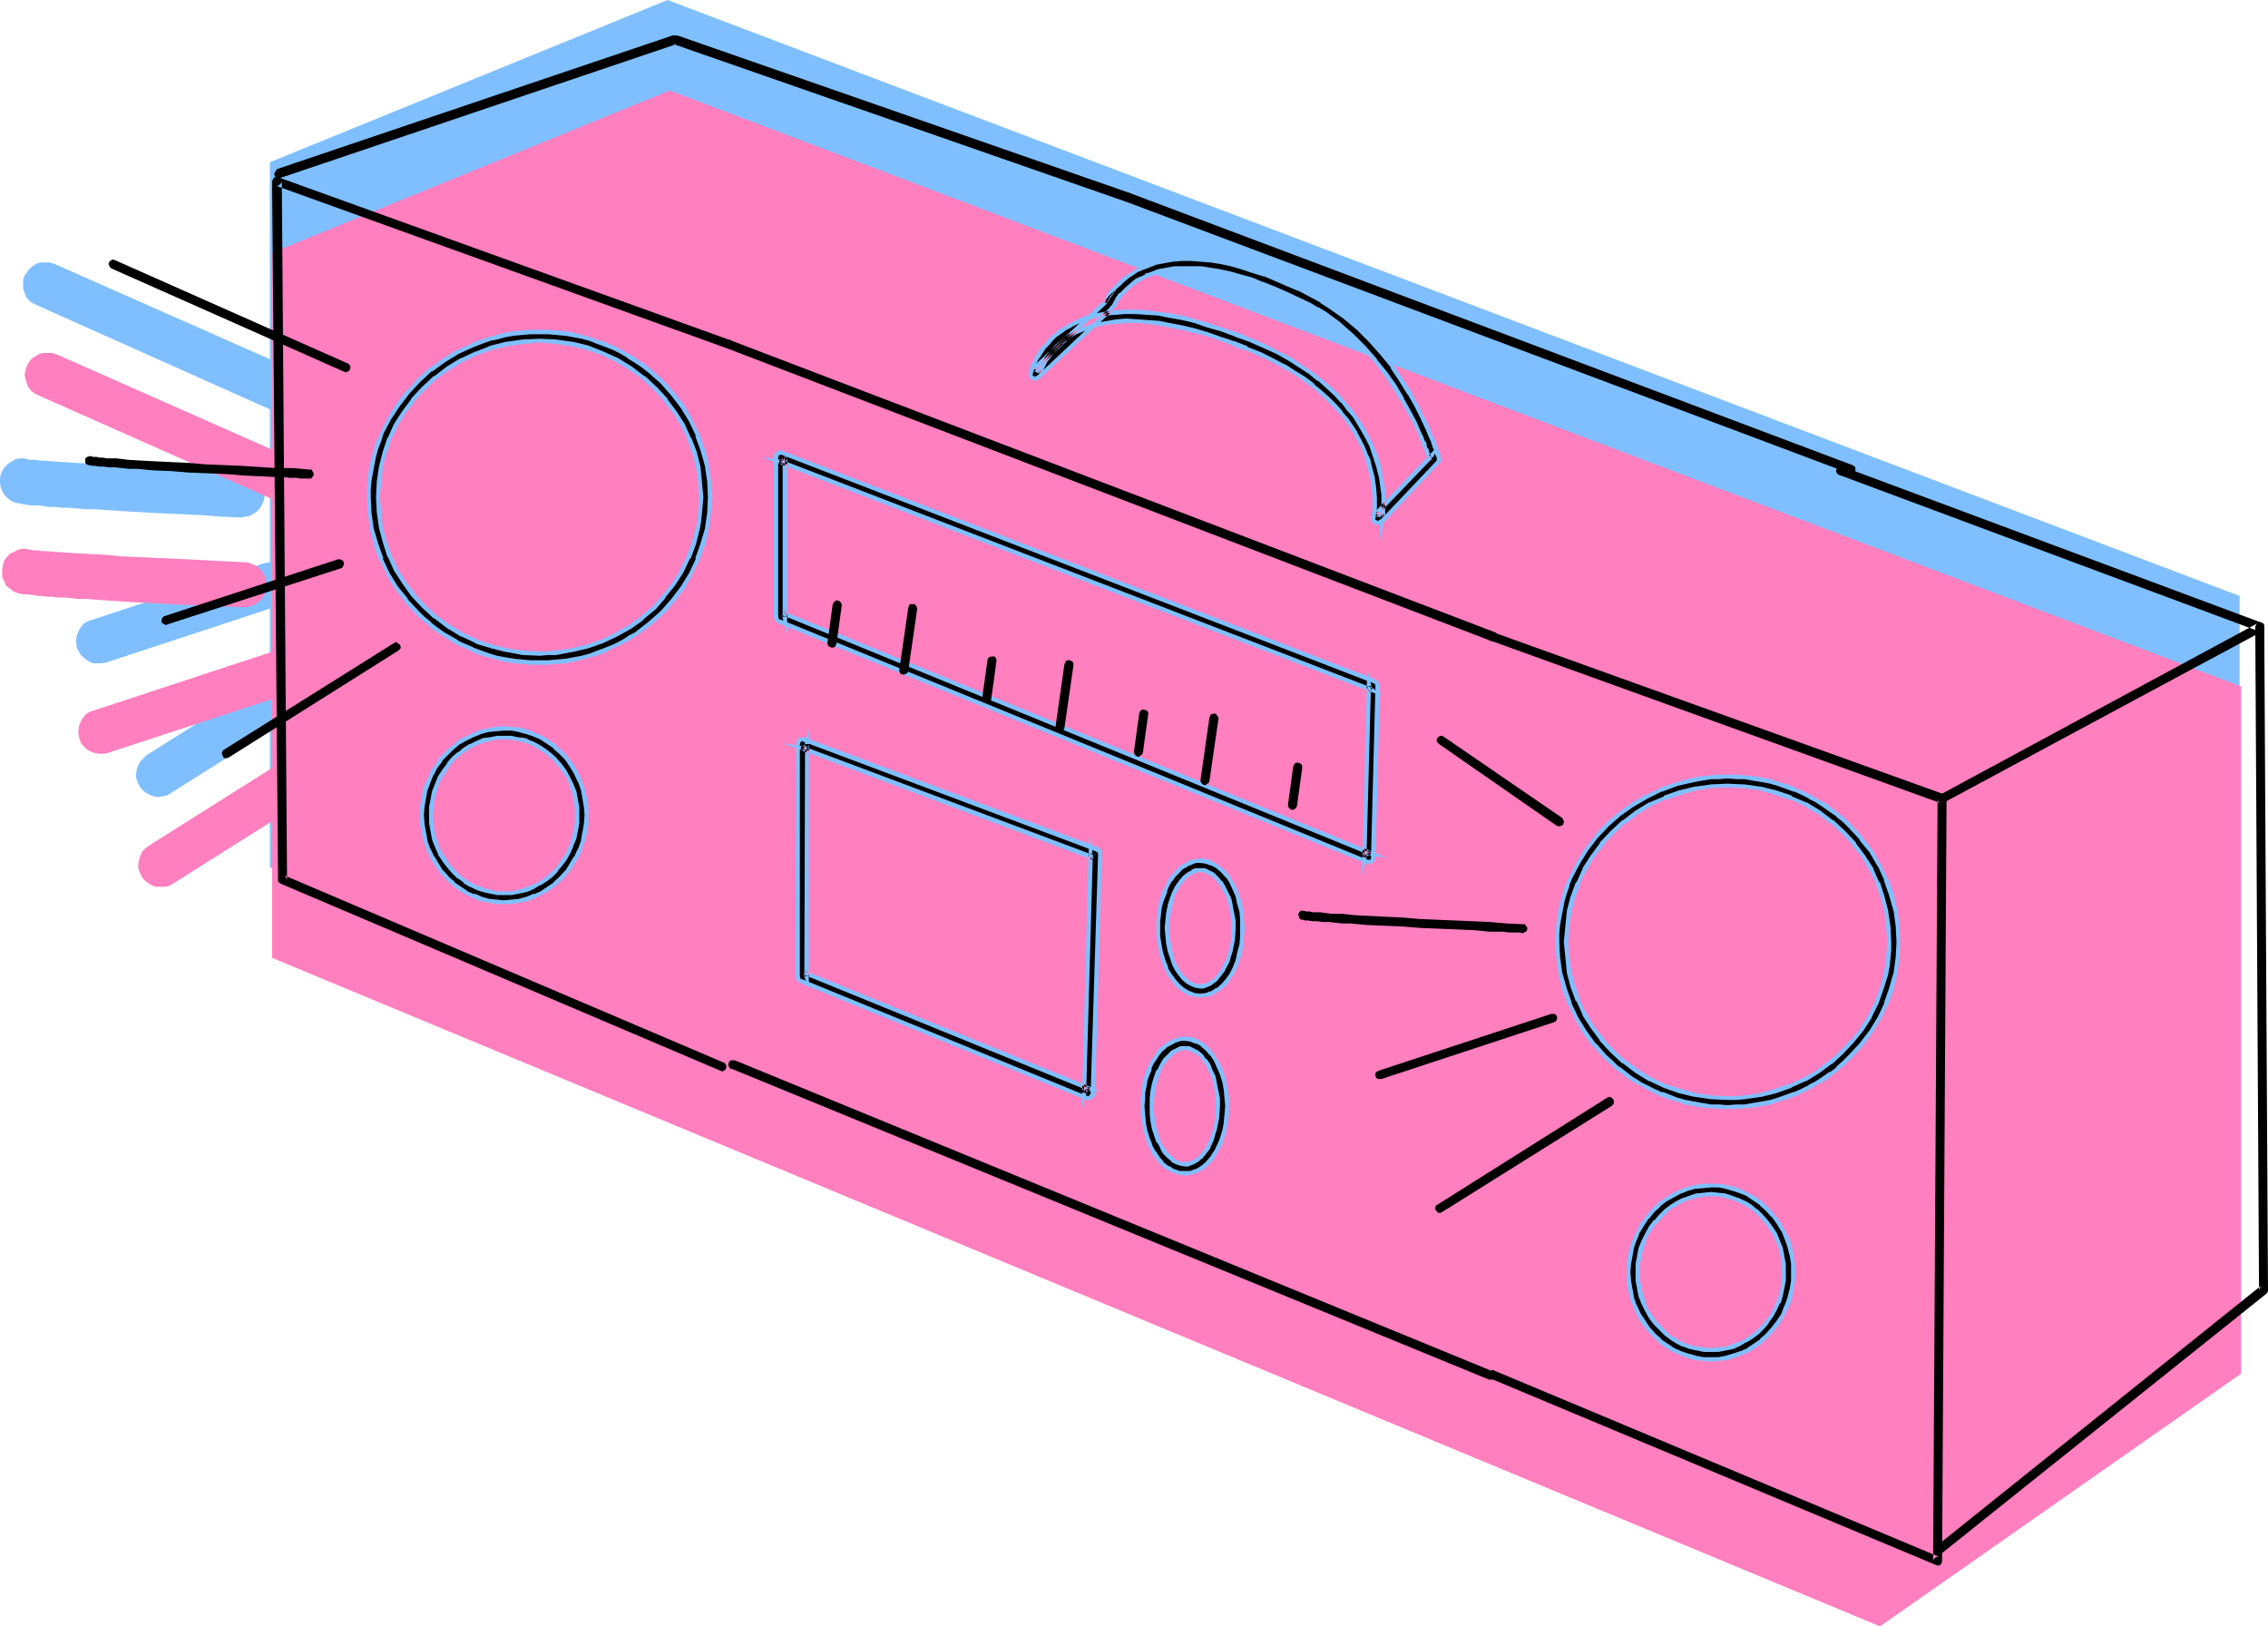 <?xml version="1.0" encoding="UTF-8" standalone="no"?>
<svg
   version="1.0"
   width="129.724mm"
   height="93.007mm"
   id="svg60"
   sodipodi:docname="Radio 22.wmf"
   xmlns:inkscape="http://www.inkscape.org/namespaces/inkscape"
   xmlns:sodipodi="http://sodipodi.sourceforge.net/DTD/sodipodi-0.dtd"
   xmlns="http://www.w3.org/2000/svg"
   xmlns:svg="http://www.w3.org/2000/svg">
  <sodipodi:namedview
     id="namedview60"
     pagecolor="#ffffff"
     bordercolor="#000000"
     borderopacity="0.25"
     inkscape:showpageshadow="2"
     inkscape:pageopacity="0.0"
     inkscape:pagecheckerboard="0"
     inkscape:deskcolor="#d1d1d1"
     inkscape:document-units="mm" />
  <defs
     id="defs1">
    <pattern
       id="WMFhbasepattern"
       patternUnits="userSpaceOnUse"
       width="6"
       height="6"
       x="0"
       y="0" />
  </defs>
  <path
     style="fill:#7fbfff;fill-opacity:1;fill-rule:evenodd;stroke:none"
     d="m 7.918,65.941 50.258,22.465 0.97,0.162 0.97,0.162 h 0.97 l 0.808,-0.323 0.97,-0.485 0.646,-0.485 0.646,-0.808 0.485,-0.808 0.323,-0.97 0.162,-0.97 -0.162,-0.97 -0.162,-0.808 -0.485,-0.808 -0.485,-0.808 -0.808,-0.646 -0.808,-0.485 L 11.797,57.052 10.827,56.728 H 9.858 8.888 L 8.08,56.89 7.272,57.375 6.464,58.021 5.979,58.668 5.333,59.476 5.01,60.446 v 0.97 0.97 l 0.323,0.97 0.323,0.808 0.646,0.808 0.646,0.485 z"
     id="path1" />
  <path
     style="fill:#7fbfff;fill-opacity:1;fill-rule:evenodd;stroke:none"
     d="m 3.232,108.608 0.485,0.162 h 0.323 l 0.646,0.162 0.97,0.162 1.293,0.162 h 0.808 0.808 l 0.97,0.162 1.131,0.162 h 1.293 l 1.454,0.162 h 1.454 l 1.778,0.162 1.778,0.162 h 2.101 l 2.262,0.162 2.424,0.162 2.424,0.162 2.909,0.162 2.909,0.162 3.394,0.162 3.394,0.162 3.717,0.162 3.878,0.323 4.202,0.162 0.97,-0.162 0.97,-0.162 0.808,-0.485 0.808,-0.485 0.646,-0.808 0.485,-0.808 0.323,-0.808 0.162,-0.97 v -0.97 l -0.323,-0.97 -0.485,-0.808 -0.485,-0.808 -0.646,-0.646 -0.808,-0.485 -0.97,-0.323 -0.97,-0.162 -15.675,-0.808 -3.717,-0.162 -3.717,-0.162 -3.555,-0.162 -3.394,-0.323 -3.232,-0.162 -2.909,-0.162 -2.586,-0.162 -2.424,-0.162 -1.939,-0.162 H 8.565 L 7.757,99.396 H 7.11 6.626 6.141 l -0.162,-0.162 v 0 L 6.302,99.396 5.333,99.073 H 4.363 L 3.394,99.234 2.586,99.719 1.778,100.204 1.131,100.85 0.646,101.497 0.162,102.467 0,103.436 v 0.97 l 0.162,0.97 0.323,0.808 0.485,0.808 0.646,0.646 0.808,0.646 z"
     id="path2" />
  <path
     style="fill:#7fbfff;fill-opacity:1;fill-rule:evenodd;stroke:none"
     d="m 22.947,143.195 37.33,-12.283 0.97,-0.323 0.646,-0.646 0.808,-0.646 0.323,-0.808 0.485,-0.808 0.162,-0.97 v -0.97 l -0.323,-0.97 -0.323,-0.808 -0.485,-0.808 -0.808,-0.646 -0.808,-0.485 -0.808,-0.323 -0.97,-0.323 -0.97,0.162 -0.97,0.162 -37.33,12.283 -0.97,0.323 -0.808,0.485 -0.646,0.808 -0.485,0.808 -0.323,0.808 -0.162,0.97 v 0.97 l 0.162,0.97 0.485,0.808 0.485,0.808 0.808,0.646 0.646,0.485 0.97,0.485 h 0.808 1.131 z"
     id="path3" />
  <path
     style="fill:#7fbfff;fill-opacity:1;fill-rule:evenodd;stroke:none"
     d="m 36.845,171.478 36.683,-23.112 0.808,-0.485 0.646,-0.808 0.485,-0.808 0.323,-0.808 0.162,-0.97 -0.162,-0.97 -0.162,-0.97 -0.485,-0.808 -0.646,-0.808 -0.646,-0.646 -0.808,-0.485 -0.97,-0.323 H 71.104 70.296 l -0.97,0.323 -0.97,0.323 -36.683,23.112 -0.646,0.646 -0.646,0.646 -0.485,0.808 -0.323,0.97 -0.162,0.97 v 0.808 l 0.323,0.97 0.485,0.97 0.485,0.646 0.808,0.646 0.808,0.485 0.97,0.323 0.808,0.162 0.97,-0.162 0.97,-0.162 z"
     id="path4" />
  <path
     style="fill:#7fbfff;fill-opacity:1;fill-rule:evenodd;stroke:none"
     d="m 405.939,331.966 78.214,-54.627 V 128.81 L 144.309,0 58.338,35.071 V 187.478 Z"
     id="path5" />
  <path
     style="fill:#ff7fbf;fill-opacity:1;fill-rule:evenodd;stroke:none"
     d="m 8.403,85.497 50.258,22.303 0.97,0.323 0.97,0.162 0.97,-0.162 0.808,-0.162 0.97,-0.485 0.646,-0.485 0.646,-0.808 0.485,-0.808 0.323,-0.97 0.162,-0.97 -0.162,-0.97 -0.162,-0.808 -0.485,-0.97 -0.485,-0.646 L 63.509,99.396 62.701,98.911 12.282,76.607 11.312,76.284 H 10.342 9.373 l -0.808,0.162 -0.808,0.485 -0.808,0.485 -0.646,0.808 -0.485,0.808 -0.323,0.97 -0.162,0.97 0.162,0.97 0.323,0.97 0.323,0.808 0.646,0.808 0.646,0.485 z"
     id="path6" />
  <path
     style="fill:#ff7fbf;fill-opacity:1;fill-rule:evenodd;stroke:none"
     d="m 3.717,128.164 h 0.162 l 0.323,0.162 h 0.323 l 0.646,0.162 h 0.97 l 1.293,0.162 0.646,0.162 h 0.97 l 0.97,0.162 h 1.131 l 1.293,0.162 h 1.454 l 1.454,0.162 1.616,0.162 h 1.939 l 1.939,0.162 2.262,0.162 2.424,0.162 2.586,0.162 2.909,0.162 2.909,0.162 3.232,0.162 3.555,0.162 3.717,0.162 3.878,0.162 4.202,0.162 h 0.97 l 0.97,-0.323 0.808,-0.323 0.808,-0.646 0.646,-0.646 0.485,-0.808 0.323,-0.808 0.162,-0.97 -0.162,-0.97 -0.162,-0.97 -0.485,-0.97 -0.485,-0.646 -0.646,-0.646 -0.97,-0.485 -0.808,-0.323 -0.97,-0.162 -15.675,-0.808 -3.878,-0.162 -3.717,-0.162 -3.555,-0.162 -3.232,-0.323 -3.232,-0.162 -2.909,-0.162 -2.586,-0.162 -2.424,-0.162 -1.939,-0.162 H 8.888 L 8.242,118.952 H 7.595 7.11 L 6.626,118.79 H 6.302 6.464 l 0.323,0.162 -0.97,-0.323 H 4.848 l -0.97,0.162 -0.808,0.485 -0.808,0.323 -0.646,0.646 -0.646,0.808 -0.323,0.97 -0.162,0.97 v 0.97 0.808 l 0.485,0.97 0.323,0.808 0.808,0.646 0.808,0.646 z"
     id="path7" />
  <path
     style="fill:#ff7fbf;fill-opacity:1;fill-rule:evenodd;stroke:none"
     d="m 23.27,162.75 37.491,-12.283 0.808,-0.323 0.808,-0.646 0.646,-0.646 0.485,-0.808 0.485,-0.808 v -0.97 -0.97 l -0.162,-0.97 -0.323,-0.97 -0.646,-0.646 -0.646,-0.808 -0.808,-0.323 -0.808,-0.485 -0.97,-0.162 h -0.97 l -0.97,0.323 -37.33,12.283 -0.97,0.323 -0.808,0.485 -0.646,0.808 -0.485,0.808 -0.323,0.808 -0.162,0.97 v 0.97 l 0.162,0.808 0.323,0.97 0.646,0.808 0.646,0.646 0.808,0.485 0.97,0.323 0.808,0.162 h 1.131 z"
     id="path8" />
  <path
     style="fill:#ff7fbf;fill-opacity:1;fill-rule:evenodd;stroke:none"
     d="m 37.33,191.034 36.683,-23.112 0.808,-0.485 0.646,-0.808 0.485,-0.808 0.323,-0.808 v -0.97 -0.97 l -0.323,-0.97 -0.323,-0.808 -0.646,-0.808 -0.808,-0.646 -0.646,-0.485 -0.97,-0.323 H 71.589 70.781 l -0.97,0.323 -0.97,0.323 -36.683,23.112 -0.808,0.646 -0.646,0.646 -0.323,0.808 -0.323,0.97 -0.162,0.97 v 0.808 l 0.323,0.97 0.485,0.97 0.485,0.646 0.808,0.646 0.808,0.485 0.97,0.323 h 0.808 0.97 l 0.97,-0.162 z"
     id="path9" />
  <path
     style="fill:#ff7fbf;fill-opacity:1;fill-rule:evenodd;stroke:none"
     d="m 406.424,351.522 78.053,-54.627 V 148.366 L 144.793,19.556 58.822,54.627 V 207.034 Z"
     id="path10" />
  <path
     style="fill:#000000;fill-opacity:1;fill-rule:evenodd;stroke:none"
     d="m 158.045,230.954 163.862,67.234 h 0.485 0.323 l 0.323,-0.323 0.162,-0.162 0.162,-0.485 -0.162,-0.323 -0.162,-0.323 -0.323,-0.162 -163.862,-67.234 h -0.485 -0.323 l -0.323,0.162 -0.162,0.323 -0.162,0.485 0.162,0.323 0.162,0.323 0.323,0.323 z"
     id="path11" />
  <path
     style="fill:#000000;fill-opacity:1;fill-rule:evenodd;stroke:none"
     d="m 323.361,136.73 -165.478,-63.193 -0.323,-0.162 -0.485,0.162 -0.162,0.162 -0.162,0.323 -0.162,0.323 0.162,0.323 0.162,0.323 0.323,0.323 165.478,63.355 h 0.323 l 0.485,-0.162 0.323,-0.162 0.162,-0.323 v -0.323 -0.485 l -0.323,-0.162 z"
     id="path12" />
  <path
     style="fill:#000000;fill-opacity:1;fill-rule:evenodd;stroke:none"
     d="m 243.531,43.637 156.267,58.668 0.323,0.162 0.323,-0.162 0.323,-0.162 0.323,-0.323 v -0.485 -0.323 l -0.323,-0.323 -0.323,-0.162 -156.267,-58.829 h -0.323 -0.323 l -0.323,0.323 -0.162,0.323 -0.162,0.323 0.162,0.485 0.162,0.323 z"
     id="path13" />
  <path
     style="fill:#000000;fill-opacity:1;fill-rule:evenodd;stroke:none"
     d="M 157.883,73.537 60.115,38.304 h -0.323 -0.485 l -0.323,0.485 -0.162,0.485 1.293,150.952 v 0.323 l 0.162,0.162 0.485,0.323 95.021,40.405 0.323,0.162 0.323,-0.162 0.323,-0.162 0.162,-0.323 0.162,-0.323 -0.162,-0.485 -0.162,-0.323 -0.323,-0.162 -94.859,-40.405 0.323,0.485 0.162,0.485 -1.131,-150.952 -0.162,0.323 -0.323,0.323 -0.485,0.323 -0.485,-0.162 97.768,35.233 h 0.323 0.323 l 0.323,-0.323 0.323,-0.323 v -0.323 -0.323 l -0.323,-0.323 z"
     id="path14" />
  <path
     style="fill:#000000;fill-opacity:1;fill-rule:evenodd;stroke:none"
     d="M 60.6,38.465 146.248,9.536 h -0.646 l 97.929,34.102 h 0.485 0.323 l 0.323,-0.323 0.162,-0.323 v -0.323 -0.323 l -0.323,-0.323 -0.323,-0.323 L 146.248,7.596 V 7.758 l -0.323,-0.162 -0.323,0.162 V 7.596 l -85.648,28.93 -0.323,0.323 -0.162,0.323 -0.162,0.323 v 0.323 l 0.162,0.323 0.323,0.323 h 0.485 z"
     id="path15" />
  <path
     style="fill:#000000;fill-opacity:1;fill-rule:evenodd;stroke:none"
     d="m 295.889,148.205 -0.97,37.172 0.162,-0.485 0.323,-0.323 0.485,-0.162 h 0.485 l -127.341,-52.041 0.323,0.162 0.162,0.323 0.162,0.485 V 98.749 l -0.162,0.485 -0.323,0.323 -0.323,0.162 h -0.485 l 128.149,49.455 -0.485,-0.485 z M 167.741,98.749 v 34.586 l 0.162,0.646 0.485,0.323 127.179,51.88 0.485,0.162 0.323,-0.162 0.323,-0.323 0.162,-0.485 0.97,-37.172 -0.162,-0.485 -0.485,-0.485 -128.149,-49.294 -0.485,-0.162 -0.323,0.162 -0.323,0.323 z"
     id="path16" />
  <path
     style="fill:#7fbfff;fill-opacity:1;fill-rule:evenodd;stroke:none"
     d="m 295.566,144.487 -1.131,44.768 1.131,-4.364 -0.162,0.323 0.323,-0.323 h -0.162 0.485 -0.162 l 3.878,0.485 -130.573,-53.334 -0.323,0.808 0.323,0.162 -0.323,-0.162 0.323,0.162 h -0.162 l 1.131,4.04 V 98.749 h -0.97 v 0.323 -0.162 l -0.323,0.485 0.162,-0.162 -0.485,0.162 h 0.323 l -4.202,-0.646 134.128,51.718 -2.424,-2.101 0.162,0.162 -0.97,-4.04 v 3.879 l 0.162,0.646 0.485,0.485 0.485,-0.808 -128.149,-49.455 -0.162,0.97 h 0.485 l 0.646,-0.162 0.485,-0.646 0.162,-0.485 -0.97,-0.162 v 34.586 l 0.97,-0.162 -0.323,-0.485 -0.323,-0.485 -0.323,-0.162 -0.323,0.808 127.341,52.041 0.162,-0.808 -0.485,-0.162 -0.646,0.162 -0.485,0.485 -0.162,0.646 0.808,0.162 0.97,-37.172 -0.808,0.162 z"
     id="path17" />
  <path
     style="fill:#7fbfff;fill-opacity:1;fill-rule:evenodd;stroke:none"
     d="m 167.256,98.749 v 34.586 l 0.323,0.808 0.485,0.485 127.341,52.041 0.646,0.162 0.646,-0.323 0.485,-0.485 0.162,-0.646 0.97,-37.172 -0.323,-0.808 -0.485,-0.485 -128.31,-49.455 -0.646,-0.162 -0.646,0.323 -0.485,0.485 -0.162,0.646 0.97,0.162 0.162,-0.485 -0.162,0.162 0.323,-0.323 -0.162,0.162 0.485,-0.162 h -0.323 0.485 -0.162 l 128.149,49.455 -0.162,-0.162 0.485,0.485 -0.162,-0.323 0.162,0.646 v -0.162 l -0.97,37.172 v -0.162 0.485 -0.162 l -0.162,0.323 0.162,-0.162 -0.485,0.162 h 0.162 -0.485 0.162 L 168.549,133.821 v 0.162 l -0.323,-0.323 0.162,0.162 -0.162,-0.646 v 0.162 -34.586 0.162 z"
     id="path18" />
  <path
     style="fill:#000000;fill-opacity:1;fill-rule:evenodd;stroke:none"
     d="m 196.344,131.396 -1.939,13.414 v 0.323 l 0.162,0.323 0.323,0.323 h 0.323 0.323 l 0.323,-0.162 0.323,-0.162 0.162,-0.485 1.939,-13.414 v -0.323 l -0.323,-0.323 -0.162,-0.323 h -0.485 -0.323 -0.323 l -0.162,0.323 z"
     id="path19" />
  <path
     style="fill:#000000;fill-opacity:1;fill-rule:evenodd;stroke:none"
     d="m 230.118,143.518 -1.939,13.576 v 0.323 l 0.162,0.323 0.323,0.162 0.323,0.162 h 0.485 l 0.323,-0.162 0.162,-0.162 0.162,-0.485 1.939,-13.414 v -0.485 l -0.162,-0.323 -0.323,-0.162 -0.323,-0.162 h -0.485 l -0.323,0.162 -0.162,0.323 z"
     id="path20" />
  <path
     style="fill:#000000;fill-opacity:1;fill-rule:evenodd;stroke:none"
     d="m 261.469,154.993 -1.939,13.576 v 0.323 l 0.162,0.323 0.323,0.323 0.323,0.162 h 0.323 l 0.323,-0.323 0.323,-0.162 0.162,-0.485 1.939,-13.414 v -0.323 l -0.323,-0.323 -0.162,-0.323 -0.485,-0.162 -0.323,0.162 h -0.323 l -0.162,0.323 -0.162,0.485 z"
     id="path21" />
  <path
     style="fill:#000000;fill-opacity:1;fill-rule:evenodd;stroke:none"
     d="m 279.568,165.66 -1.131,8.243 v 0.323 l 0.162,0.323 0.323,0.323 0.323,0.162 h 0.323 l 0.323,-0.162 0.323,-0.323 0.162,-0.323 1.131,-8.243 v -0.323 l -0.162,-0.485 -0.323,-0.162 -0.323,-0.162 h -0.485 l -0.323,0.162 -0.162,0.323 z"
     id="path22" />
  <path
     style="fill:#000000;fill-opacity:1;fill-rule:evenodd;stroke:none"
     d="m 246.278,154.185 -1.131,8.243 v 0.323 l 0.162,0.323 0.323,0.323 0.323,0.162 h 0.323 l 0.323,-0.323 0.323,-0.162 0.162,-0.485 1.131,-8.243 V 154.023 l -0.162,-0.323 -0.323,-0.162 -0.323,-0.162 h -0.485 l -0.323,0.162 -0.162,0.323 z"
     id="path23" />
  <path
     style="fill:#000000;fill-opacity:1;fill-rule:evenodd;stroke:none"
     d="m 213.473,142.71 -1.131,8.081 v 0.485 l 0.162,0.323 0.323,0.323 h 0.323 0.485 l 0.323,-0.162 0.162,-0.162 0.162,-0.485 1.131,-8.243 v -0.323 l -0.162,-0.323 -0.162,-0.323 h -0.485 -0.323 l -0.485,0.162 -0.162,0.162 z"
     id="path24" />
  <path
     style="fill:#000000;fill-opacity:1;fill-rule:evenodd;stroke:none"
     d="m 180.022,130.588 -1.131,8.243 v 0.323 l 0.162,0.485 0.323,0.162 0.323,0.162 h 0.485 l 0.323,-0.162 0.162,-0.323 0.162,-0.323 1.131,-8.243 v -0.323 l -0.162,-0.323 -0.323,-0.323 -0.323,-0.162 h -0.323 l -0.323,0.162 -0.323,0.323 z"
     id="path25" />
  <path
     style="fill:#000000;fill-opacity:1;fill-rule:evenodd;stroke:none"
     d="m 252.257,200.569 0.162,-1.616 0.162,-1.616 0.323,-1.616 0.485,-1.455 0.485,-1.293 0.646,-1.293 0.646,-0.97 0.808,-0.97 0.808,-0.808 0.97,-0.485 0.808,-0.323 0.808,-0.162 0.97,0.162 0.97,0.323 0.808,0.485 0.808,0.808 0.808,0.97 0.808,0.97 0.646,1.293 0.485,1.293 0.485,1.455 0.323,1.616 0.162,1.616 v 1.616 l -0.162,2.586 -0.323,2.263 -0.808,2.101 -0.808,1.939 -1.131,1.616 -0.646,0.646 -0.485,0.485 -0.646,0.485 -0.808,0.323 -0.646,0.162 h -0.808 l -0.808,-0.162 -0.808,-0.162 -0.97,-0.485 -0.808,-0.808 -0.808,-0.97 -0.646,-0.97 -0.646,-1.293 -0.485,-1.455 -0.485,-1.455 -0.323,-1.616 -0.162,-1.455 z m 7.11,14.546 h 1.454 l 1.131,-0.485 1.293,-0.646 1.131,-0.97 0.97,-1.131 0.808,-1.293 0.646,-1.293 0.646,-1.616 0.485,-1.616 0.323,-1.778 0.323,-1.778 v -1.939 -1.778 l -0.323,-1.939 -0.323,-1.616 -0.485,-1.616 -0.646,-1.616 -0.646,-1.293 -0.808,-1.293 -0.97,-1.131 -1.131,-0.97 -1.293,-0.646 -1.131,-0.485 -1.454,-0.162 -0.808,0.162 -0.97,0.162 -0.808,0.323 -0.97,0.485 -0.646,0.646 -0.808,0.808 -0.646,0.808 -0.646,0.808 -0.646,1.131 -0.485,1.131 -0.485,1.131 -0.323,1.293 -0.323,1.293 -0.162,1.455 -0.162,1.455 -0.162,1.455 0.162,1.939 0.162,1.778 0.323,1.778 0.485,1.616 0.646,1.616 0.808,1.293 0.808,1.293 0.97,1.131 1.131,0.97 1.131,0.646 1.293,0.485 z"
     id="path26" />
  <path
     style="fill:#7fbfff;fill-opacity:1;fill-rule:evenodd;stroke:none"
     d="m 252.742,200.569 v -1.616 0 l 0.323,-1.455 0.323,-1.616 v 0 l 0.323,-1.455 0.485,-1.293 v 0 l 0.646,-1.131 v 0 l 0.646,-1.131 v 0.162 l 0.808,-0.97 0.808,-0.808 -0.162,0.162 0.97,-0.485 v 0 l 0.808,-0.323 h -0.162 l 0.97,-0.162 h -0.162 l 0.97,0.162 v 0 l 0.808,0.323 h -0.162 l 0.97,0.485 -0.162,-0.162 0.808,0.808 0.808,0.97 v -0.162 l 0.646,1.131 v 0 l 0.646,1.131 0.646,1.293 h -0.162 l 0.485,1.455 v 0 l 0.323,1.616 0.162,1.455 v 0 1.616 2.586 -0.162 l -0.485,2.424 v 0 l -0.646,2.101 v -0.162 l -0.97,1.939 v 0 l -0.97,1.455 v 0 l -0.646,0.646 h 0.162 l -0.646,0.485 v 0 l -0.646,0.323 v 0 l -0.646,0.323 v 0 l -0.646,0.162 v 0 h -0.646 0.162 -0.97 0.162 l -0.808,-0.323 v 0 l -0.97,-0.485 0.162,0.162 -0.808,-0.808 -0.808,-0.97 v 0.162 l -0.646,-1.131 v 0 l -0.646,-1.131 v 0 l -0.485,-1.293 -0.323,-1.455 v 0 l -0.323,-1.616 -0.323,-1.616 v 0.162 -1.778 h -0.97 l 0.162,1.778 v 0 l 0.162,1.616 0.323,1.616 v 0 l 0.485,1.455 0.485,1.455 v 0 l 0.646,1.293 v 0 l 0.808,1.131 v 0 l 0.808,0.97 0.97,0.808 0.97,0.485 0.808,0.323 h 0.162 l 0.808,0.162 h 0.808 l 0.808,-0.323 v 0 l 0.808,-0.323 0.646,-0.485 v 0 l 0.646,-0.485 v 0 l 0.646,-0.808 1.131,-1.455 v -0.162 l 0.97,-1.778 v -0.162 l 0.646,-2.101 v 0 l 0.485,-2.424 v 0 l 0.162,-2.586 v -1.616 0 l -0.323,-1.616 -0.323,-1.616 v -0.162 l -0.323,-1.455 v 0 l -0.646,-1.293 -0.646,-1.293 v 0 l -0.646,-1.131 h -0.162 l -0.808,-0.97 -0.808,-0.808 v 0 l -0.97,-0.485 -0.97,-0.485 h -1.131 -0.97 l -0.808,0.323 v 0.162 l -0.97,0.485 -0.97,0.808 -0.808,0.97 v 0 l -0.808,1.131 v 0 l -0.646,1.293 v 0 l -0.485,1.293 -0.485,1.455 v 0.162 l -0.323,1.616 -0.162,1.616 v 0 l -0.162,1.616 z"
     id="path27" />
  <path
     style="fill:#7fbfff;fill-opacity:1;fill-rule:evenodd;stroke:none"
     d="m 259.368,215.6 1.616,-0.162 1.131,-0.323 0.162,-0.162 1.131,-0.646 v 0 l 1.293,-0.97 v 0 l 0.97,-1.131 v -0.162 l 0.808,-1.131 v 0 l 0.808,-1.455 0.646,-1.616 v 0 l 0.485,-1.616 0.323,-1.778 v 0 l 0.162,-1.939 v 0 l 0.162,-1.939 -0.162,-1.778 v -0.162 l -0.162,-1.778 v 0 l -0.323,-1.778 -0.485,-1.616 v 0 l -0.646,-1.616 -0.808,-1.455 v 0 l -0.808,-1.293 v 0 l -0.97,-1.131 v 0 l -1.293,-0.97 v 0 l -1.131,-0.808 h -0.162 l -1.131,-0.485 -1.454,-0.162 h -0.162 l -0.97,0.162 -0.97,0.162 v 0 l -0.808,0.323 v 0.162 l -0.97,0.485 v 0 l -0.808,0.485 v 0.162 l -0.808,0.808 -0.646,0.808 h -0.162 l -0.646,0.97 v 0 l -0.485,1.131 -0.646,1.131 v 0 l -0.485,1.131 -0.323,1.293 -0.323,1.455 v 0 l -0.162,1.455 -0.162,1.455 v 0 1.455 1.939 0 l 0.323,1.939 0.323,1.616 v 0.162 l 0.485,1.616 0.485,1.455 0.162,0.162 0.646,1.455 v 0 l 0.97,1.131 v 0.162 l 0.97,1.131 1.131,0.97 1.131,0.646 0.162,0.162 1.293,0.323 1.293,0.162 0.162,-0.808 -1.293,-0.162 v 0 l -1.131,-0.485 0.162,0.162 -1.293,-0.808 0.162,0.162 -1.131,-0.97 -0.97,-1.131 v 0 l -0.808,-1.131 v 0 l -0.808,-1.293 h 0.162 l -0.646,-1.616 -0.485,-1.616 v 0.162 l -0.323,-1.778 -0.323,-1.939 v 0.162 -1.939 -1.455 0.162 l 0.162,-1.455 0.162,-1.455 v 0 l 0.323,-1.293 0.485,-1.293 0.485,-1.131 h -0.162 l 0.485,-1.131 0.646,-1.131 v 0.162 l 0.646,-0.97 -0.162,0.162 0.808,-0.808 0.808,-0.808 h -0.162 l 0.808,-0.485 v 0 l 0.808,-0.485 v 0 l 0.808,-0.323 v 0 l 0.808,-0.323 v 0 h 0.808 v 0 l 1.293,0.162 v 0 l 1.293,0.485 -0.162,-0.162 1.131,0.646 v 0 l 1.131,0.97 v 0 l 0.97,1.131 v -0.162 l 0.808,1.293 v 0 l 0.646,1.455 0.646,1.455 v 0 l 0.323,1.616 0.485,1.616 v 0 l 0.162,1.778 v 0 1.778 1.939 -0.162 l -0.162,1.939 v -0.162 l -0.485,1.778 -0.323,1.616 v 0 l -0.646,1.616 -0.646,1.293 v 0 l -0.808,1.131 v 0 l -0.97,1.131 v 0 l -1.131,0.97 v -0.162 l -1.131,0.808 0.162,-0.162 -1.293,0.485 v 0 l -1.293,0.162 h 0.162 z"
     id="path28" />
  <path
     style="fill:#000000;fill-opacity:1;fill-rule:evenodd;stroke:none"
     d="m 249.025,239.035 v -1.616 l 0.162,-1.616 0.323,-1.616 0.485,-1.455 0.485,-1.293 0.646,-1.293 0.646,-0.97 0.97,-0.97 0.808,-0.808 0.808,-0.485 0.808,-0.323 0.97,-0.162 0.808,0.162 0.97,0.323 0.97,0.485 0.808,0.808 0.646,0.97 0.808,0.97 0.646,1.293 0.485,1.293 0.485,1.455 0.323,1.616 0.162,1.616 v 1.616 l -0.162,2.586 -0.323,2.263 -0.646,2.101 -0.97,1.939 -0.485,0.808 -0.646,0.808 -0.485,0.646 -0.646,0.485 -0.646,0.485 -0.646,0.323 -0.808,0.162 h -0.646 l -0.97,-0.162 -0.808,-0.323 -0.808,-0.485 -0.808,-0.646 -0.97,-0.97 -0.646,-1.131 -0.646,-1.131 -0.485,-1.455 -0.485,-1.455 -0.323,-1.455 -0.162,-1.616 z m 7.11,14.546 1.293,-0.162 1.293,-0.323 1.131,-0.646 1.131,-0.97 0.97,-1.131 0.808,-1.293 0.808,-1.455 0.485,-1.455 0.646,-1.616 0.323,-1.778 0.162,-1.778 v -1.939 -1.778 l -0.162,-1.939 -0.323,-1.616 -0.646,-1.616 -0.485,-1.616 -0.808,-1.293 -0.808,-1.293 -0.97,-1.131 -1.131,-0.97 -1.131,-0.646 -1.293,-0.485 -1.293,-0.162 -0.97,0.162 -0.97,0.162 -0.808,0.323 -0.808,0.485 -0.808,0.646 -0.808,0.646 -0.646,0.808 -0.646,0.97 -0.646,1.131 -0.485,1.131 -0.485,1.131 -0.323,1.293 -0.323,1.293 -0.162,1.455 -0.162,1.455 -0.162,1.455 0.162,1.939 0.162,1.778 0.323,1.778 0.485,1.616 0.646,1.455 0.808,1.455 0.808,1.293 0.97,1.131 1.131,0.97 1.293,0.646 1.131,0.323 z"
     id="path29" />
  <path
     style="fill:#7fbfff;fill-opacity:1;fill-rule:evenodd;stroke:none"
     d="m 249.349,239.035 0.162,-1.616 v 0 l 0.162,-1.455 0.323,-1.616 v 0 l 0.485,-1.455 0.485,-1.293 h -0.162 l 0.646,-1.131 v 0 l 0.808,-1.131 -0.162,0.162 0.97,-0.97 0.808,-0.808 -0.162,0.162 0.808,-0.485 v 0 l 0.808,-0.323 v 0 l 0.808,-0.162 v 0 l 0.808,0.162 v 0 l 0.808,0.323 v 0 l 0.808,0.485 v -0.162 l 0.808,0.808 v -0.162 l 0.646,0.97 v 0 l 0.808,1.131 v 0 l 0.485,1.131 0.646,1.293 v 0 l 0.323,1.455 v 0 l 0.323,1.616 0.162,1.455 v 0 1.616 2.586 -0.162 l -0.485,2.424 v 0 l -0.646,2.101 v -0.162 l -0.808,1.939 v 0 l -0.485,0.646 -0.646,0.808 v 0 l -0.485,0.646 v 0 l -0.646,0.485 v 0 l -0.646,0.323 h 0.162 l -0.808,0.323 h 0.162 l -0.808,0.162 h 0.162 -0.646 v 0 h -0.808 v 0 l -0.808,-0.323 v 0 l -0.808,-0.485 h 0.162 l -0.808,-0.646 -0.97,-0.97 h 0.162 l -0.808,-0.97 v 0 l -0.646,-1.131 h 0.162 l -0.485,-1.293 -0.485,-1.455 v 0 l -0.323,-1.616 -0.162,-1.616 v 0.162 l -0.162,-1.778 h -0.808 v 1.778 0 l 0.162,1.616 0.323,1.616 v 0 l 0.485,1.455 0.485,1.455 h 0.162 l 0.646,1.131 v 0.162 l 0.646,1.131 v 0 l 0.97,0.97 0.808,0.646 v 0.162 l 0.97,0.485 0.97,0.323 0.97,0.162 h 0.808 l 0.646,-0.323 h 0.162 l 0.646,-0.323 0.808,-0.485 v 0 l 0.485,-0.485 h 0.162 l 0.485,-0.646 0.162,-0.162 0.485,-0.646 0.646,-0.808 v -0.162 l 0.808,-1.778 v -0.162 l 0.646,-2.101 v 0 l 0.485,-2.424 v 0 l 0.162,-2.586 v -1.616 0 l -0.323,-1.616 -0.323,-1.616 v 0 l -0.323,-1.616 v 0 l -0.646,-1.293 -0.485,-1.293 v 0 l -0.808,-1.131 h -0.162 l -0.646,-0.97 -0.97,-0.808 -0.97,-0.485 -0.97,-0.485 h -0.97 -0.97 l -0.97,0.485 -0.97,0.485 v 0 l -0.808,0.808 -0.97,0.97 v 0 l -0.646,1.131 v 0 l -0.646,1.293 h -0.162 l -0.485,1.293 -0.485,1.616 v 0 l -0.323,1.616 -0.162,1.616 v 0 1.616 z"
     id="path30" />
  <path
     style="fill:#7fbfff;fill-opacity:1;fill-rule:evenodd;stroke:none"
     d="m 256.136,254.065 1.454,-0.162 1.293,-0.485 1.293,-0.646 1.131,-0.97 0.97,-1.131 v 0 l 0.808,-1.293 v -0.162 l 0.808,-1.293 0.162,-0.162 0.485,-1.455 0.485,-1.616 v -0.162 l 0.323,-1.616 0.323,-1.939 v 0 -1.939 -1.778 -0.162 l -0.323,-1.778 -0.323,-1.778 v 0 l -0.485,-1.616 -0.485,-1.455 -0.162,-0.162 -0.808,-1.455 v 0 l -0.808,-1.293 v 0 l -0.97,-1.131 -1.131,-0.97 -1.293,-0.808 v 0 l -1.293,-0.485 -1.454,-0.162 v 0 l -0.97,0.162 -0.97,0.162 -0.97,0.485 -0.97,0.485 -0.808,0.646 -0.808,0.646 -0.646,0.808 v 0.162 l -0.646,0.97 -0.646,0.97 v 0 l -0.646,1.293 v 0 l -0.485,1.131 v 0 l -0.323,1.293 -0.323,1.293 v 0.162 l -0.162,1.293 -0.162,1.455 v 0.162 1.455 1.939 0 l 0.323,1.939 0.323,1.616 v 0.162 l 0.485,1.616 0.485,1.455 0.162,0.162 0.646,1.293 v 0.162 l 0.97,1.293 v 0 l 0.97,1.131 v 0 l 1.131,0.97 v 0 l 1.293,0.646 1.454,0.485 1.293,0.162 v -0.97 h -1.293 0.162 l -1.293,-0.485 0.162,0.162 -1.131,-0.808 v 0.162 l -1.293,-0.97 h 0.162 l -0.97,-1.131 v 0 l -0.808,-1.293 v 0.162 l -0.808,-1.455 0.162,0.162 -0.646,-1.616 -0.485,-1.616 v 0.162 l -0.323,-1.778 -0.162,-1.939 v 0.162 l -0.162,-1.939 0.162,-1.455 v 0 -1.455 l 0.323,-1.455 v 0.162 l 0.162,-1.293 0.485,-1.293 v 0 l 0.485,-1.131 h -0.162 l 0.485,-1.131 v 0 l 0.646,-0.97 0.646,-0.97 v 0 l 0.646,-0.808 0.808,-0.646 h -0.162 l 0.808,-0.485 0.97,-0.485 h -0.162 l 0.808,-0.323 0.97,-0.323 h -0.162 0.97 v 0 l 1.293,0.162 h -0.162 l 1.293,0.485 -0.162,-0.162 1.293,0.646 h -0.162 l 1.131,0.97 0.97,1.131 v -0.162 l 0.808,1.293 v 0 l 0.646,1.455 0.646,1.455 0.485,1.616 v -0.162 l 0.323,1.778 0.162,1.778 v 0 l 0.162,1.778 -0.162,1.939 v -0.162 l -0.162,1.939 -0.323,1.778 v -0.162 l -0.485,1.616 -0.646,1.616 v -0.162 l -0.646,1.455 v -0.162 l -0.808,1.293 v 0 l -0.97,1.131 -1.131,0.97 0.162,-0.162 -1.293,0.808 0.162,-0.162 -1.293,0.485 h 0.162 -1.293 v 0 z"
     id="path31" />
  <path
     style="fill:#000000;fill-opacity:1;fill-rule:evenodd;stroke:none"
     d="m 172.912,212.044 62.054,25.213 h 0.323 l 0.485,-0.162 0.323,-0.323 0.162,-0.485 1.454,-51.718 v -0.323 l -0.162,-0.323 -0.485,-0.323 -63.186,-23.758 h -0.485 -0.485 l -0.323,0.485 v 0.485 l -0.162,50.264 0.162,0.646 z m 0.162,-50.425 63.347,23.758 -0.162,-0.162 -0.323,-0.162 v -0.323 l -0.162,-0.323 -1.454,51.88 0.162,-0.485 0.162,-0.323 0.485,-0.162 h 0.485 L 173.72,210.266 h 0.323 l 0.162,0.323 0.162,0.485 v -50.264 0.323 l -0.323,0.323 -0.485,0.323 z"
     id="path32" />
  <path
     style="fill:#7fbfff;fill-opacity:1;fill-rule:evenodd;stroke:none"
     d="m 172.75,212.368 62.054,25.374 h 0.646 l 0.646,-0.323 0.485,-0.323 0.162,-0.646 1.454,-52.041 v -0.323 l -0.162,-0.323 -0.646,-0.646 -63.509,-23.758 h -0.485 l -0.808,0.162 -0.323,0.646 -0.162,0.485 -0.162,50.587 0.323,0.646 0.485,0.485 0.485,-0.646 -0.323,-0.323 0.162,0.162 -0.162,-0.646 v 0.162 -50.264 0 l 0.162,-0.323 v 0 l 0.162,-0.323 -0.162,0.162 0.485,-0.162 h -0.323 l 0.485,0.162 v 0 l 63.347,23.758 -0.323,-0.162 0.485,0.323 v -0.162 l 0.162,0.323 -0.162,-0.162 0.162,0.323 v 0 l -1.616,51.718 v 0 l -0.162,0.323 0.162,-0.162 -0.323,0.323 h 0.162 l -0.485,0.162 h 0.323 l -0.485,-0.162 0.162,0.162 -61.893,-25.374 v 0.162 z"
     id="path33" />
  <path
     style="fill:#7fbfff;fill-opacity:1;fill-rule:evenodd;stroke:none"
     d="m 169.195,160.649 67.064,25.213 0.323,-0.808 -0.162,-0.162 0.162,0.162 -0.162,-0.323 v 0.162 l -0.162,-0.323 v 0.162 l -0.808,-4.202 -1.616,59.153 1.131,-3.717 -0.162,0.162 0.162,-0.323 -0.162,0.162 0.485,-0.162 h -0.162 2.747 l -63.994,-26.021 -0.323,0.808 0.323,0.162 -0.323,-0.162 0.323,0.323 -0.162,-0.162 1.131,2.748 v -55.92 l -0.97,3.556 0.162,-0.323 -0.323,0.323 h 0.162 l -0.485,0.162 h 0.162 l -4.363,-0.646 3.878,1.455 h 0.485 l 0.646,-0.162 0.485,-0.485 0.162,-0.646 h -0.808 l -0.162,50.264 0.97,-0.162 -0.323,-0.485 -0.323,-0.485 -0.323,-0.162 -0.323,0.808 61.893,25.213 0.162,-0.808 h -0.485 l -0.646,0.162 -0.485,0.485 -0.162,0.485 0.97,0.162 1.454,-51.88 -0.97,0.162 0.162,0.323 0.162,0.323 0.323,0.323 0.323,0.323 0.323,-0.97 -63.347,-23.758 -0.162,0.97 z"
     id="path34" />
  <path
     style="fill:#000000;fill-opacity:1;fill-rule:evenodd;stroke:none"
     d="m 81.77,107.477 0.162,-3.232 0.485,-3.232 0.646,-3.232 1.131,-2.909 1.454,-3.071 1.616,-2.748 1.939,-2.586 2.262,-2.424 2.586,-2.424 2.747,-2.101 3.07,-1.778 3.07,-1.455 3.232,-1.131 3.394,-0.808 3.555,-0.485 3.555,-0.162 3.555,0.162 3.394,0.485 3.394,0.808 3.232,1.131 3.232,1.455 2.909,1.778 2.747,2.101 2.586,2.424 2.262,2.424 1.939,2.586 1.616,2.748 1.454,3.071 1.131,2.909 0.808,3.232 0.485,3.232 0.162,3.232 -0.162,1.778 v 1.616 l -0.162,1.778 -0.323,1.616 -0.97,3.232 -1.131,3.071 -1.454,2.909 -1.778,2.909 -2.101,2.586 -2.101,2.424 -2.586,2.101 -2.586,1.939 -2.909,1.778 -3.07,1.293 -3.232,1.293 -3.394,0.808 -3.394,0.485 -1.778,0.162 h -1.778 l -3.555,-0.162 -3.555,-0.485 -3.394,-0.808 -3.232,-1.131 -3.07,-1.455 -3.07,-1.778 -2.747,-2.101 -2.586,-2.424 -2.262,-2.424 -1.939,-2.586 -1.616,-2.909 -1.454,-2.748 -1.131,-3.071 -0.646,-3.232 -0.485,-3.232 z m 34.906,35.718 h 1.778 l 1.939,-0.162 1.778,-0.162 1.778,-0.323 1.778,-0.323 1.939,-0.646 1.616,-0.485 1.778,-0.646 1.616,-0.808 1.616,-0.808 1.616,-0.808 1.454,-0.97 3.07,-2.263 1.293,-1.131 1.454,-1.293 2.262,-2.586 2.101,-2.909 1.778,-2.909 1.454,-3.071 1.131,-3.232 0.808,-3.232 0.646,-3.556 0.162,-3.394 -0.162,-3.556 -0.646,-3.394 -0.808,-3.232 -1.131,-3.232 -1.454,-3.071 -1.778,-2.909 -2.101,-2.909 -2.262,-2.586 -1.454,-1.293 -1.293,-1.131 -1.454,-1.131 -1.616,-1.131 -1.454,-0.97 -1.616,-0.808 -1.616,-0.808 -1.616,-0.808 -1.778,-0.646 -1.616,-0.485 -1.939,-0.485 -1.778,-0.485 -1.778,-0.323 -1.778,-0.162 -1.939,-0.162 h -1.778 -1.939 l -1.939,0.162 -1.778,0.162 -1.778,0.323 -1.778,0.485 -1.778,0.485 -3.394,1.131 -3.232,1.616 -3.07,1.778 -2.909,1.939 -2.586,2.424 -2.262,2.424 -2.262,2.748 -1.778,3.071 -1.616,3.071 -0.646,1.616 -0.485,1.616 -0.646,1.778 -0.323,1.778 -0.323,1.616 -0.162,1.778 -0.162,1.778 -0.162,1.939 0.323,3.394 0.485,3.556 0.808,3.232 1.131,3.232 1.454,3.071 1.778,2.909 2.101,2.909 2.424,2.586 1.293,1.293 1.454,1.131 1.454,1.131 1.454,1.131 1.454,0.97 1.616,0.808 3.394,1.616 1.616,0.646 1.778,0.485 1.778,0.646 1.778,0.323 1.778,0.323 1.939,0.162 1.778,0.162 z"
     id="path35" />
  <path
     style="fill:#7fbfff;fill-opacity:1;fill-rule:evenodd;stroke:none"
     d="m 82.093,107.477 0.323,-3.232 v 0 l 0.323,-3.232 v 0 l 0.808,-3.071 1.131,-3.071 -0.162,0.162 1.454,-2.909 v 0 l 1.616,-2.748 2.101,-2.586 h -0.162 l 2.262,-2.424 2.586,-2.424 v 0 l 2.747,-1.939 2.909,-1.778 v 0 l 3.07,-1.455 v 0 l 3.232,-1.131 3.394,-0.808 h -0.162 l 3.555,-0.485 v 0 l 3.555,-0.323 3.555,0.323 h -0.162 l 3.555,0.485 h -0.162 l 3.394,0.808 3.232,1.131 v 0 l 3.07,1.455 v 0 l 2.909,1.778 2.747,1.939 v 0 l 2.586,2.424 2.262,2.424 h -0.162 l 2.101,2.586 1.616,2.748 v 0 l 1.454,2.909 -0.162,-0.162 1.131,3.071 0.808,3.071 v 0 l 0.485,3.232 v 0 l 0.162,3.232 v 1.778 -0.162 l -0.162,1.778 -0.162,1.616 -0.323,1.778 v -0.162 l -0.97,3.232 -1.131,3.232 v -0.162 l -1.454,2.909 v 0 l -1.616,2.748 v 0 l -2.101,2.586 v 0 l -2.101,2.424 -2.586,2.101 h 0.162 l -2.747,1.939 -2.909,1.616 h 0.162 l -3.07,1.455 v 0 l -3.232,1.131 -3.394,0.808 h 0.162 l -3.555,0.485 -1.778,0.162 h 0.162 -1.778 l -3.555,-0.162 v 0 l -3.555,-0.485 h 0.162 l -3.394,-0.808 -3.232,-1.131 v 0 l -3.07,-1.455 v 0 l -2.909,-1.778 -2.747,-1.939 v 0 l -2.586,-2.424 -2.262,-2.424 h 0.162 l -2.101,-2.586 -1.616,-2.748 v 0 l -1.454,-2.909 0.162,0.162 -1.131,-3.071 -0.808,-3.232 v 0.162 l -0.323,-3.232 v 0 l -0.323,-3.232 h -0.808 l 0.162,3.232 v 0 l 0.485,3.394 v 0 l 0.808,3.071 0.97,3.071 0.162,0.162 1.293,2.909 v 0 l 1.778,2.748 1.939,2.748 v 0 l 2.262,2.424 2.586,2.424 h 0.162 l 2.747,2.101 2.909,1.778 h 0.162 l 3.07,1.455 0.162,0.162 3.232,0.97 3.232,0.808 h 0.162 l 3.394,0.646 h 0.162 l 3.555,0.162 1.778,-0.162 v 0 h 1.778 l 3.394,-0.646 h 0.162 l 3.394,-0.808 3.232,-1.131 v 0 l 3.07,-1.455 v 0 l 2.909,-1.616 2.747,-1.939 v -0.162 l 2.586,-2.101 2.101,-2.424 v -0.162 l 2.101,-2.586 v 0 l 1.778,-2.748 v 0 l 1.454,-3.071 h 0.162 l 1.131,-3.071 0.808,-3.232 v 0 l 0.323,-1.778 0.162,-1.616 0.162,-1.778 v 0 l 0.162,-1.778 -0.323,-3.232 v -0.162 l -0.323,-3.232 v 0 l -0.808,-3.232 -1.131,-2.909 -0.162,-0.162 -1.293,-2.909 v 0 l -1.778,-2.748 -1.939,-2.586 v -0.162 l -2.262,-2.424 -2.586,-2.424 h -0.162 l -2.747,-2.101 -2.909,-1.778 v 0 l -3.232,-1.455 v 0 l -3.232,-1.293 -3.394,-0.808 h -0.162 l -3.394,-0.485 v 0 l -3.555,-0.162 -3.555,0.162 h -0.162 l -3.394,0.485 h -0.162 l -3.232,0.808 -3.232,1.293 h -0.162 l -3.07,1.455 h -0.162 l -2.909,1.778 -2.747,2.101 h -0.162 l -2.586,2.424 -2.262,2.424 v 0.162 l -1.939,2.586 -1.778,2.748 v 0 l -1.293,2.909 -0.162,0.162 -0.97,2.909 -0.808,3.232 v 0 l -0.485,3.232 v 0.162 l -0.162,3.232 z"
     id="path36" />
  <path
     style="fill:#7fbfff;fill-opacity:1;fill-rule:evenodd;stroke:none"
     d="m 116.675,143.679 h 1.778 l 1.939,-0.162 v 0 l 1.939,-0.162 1.778,-0.323 1.778,-0.485 v 0 l 1.778,-0.485 1.778,-0.485 1.778,-0.646 v -0.162 l 1.616,-0.808 1.616,-0.646 1.616,-0.97 h 0.162 l 1.454,-0.97 2.909,-2.101 0.162,-0.162 1.293,-1.131 1.454,-1.293 2.262,-2.586 0.162,-0.162 2.101,-2.748 1.616,-2.909 v -0.162 l 1.616,-3.071 v 0 l 1.131,-3.232 0.808,-3.394 v 0 l 0.485,-3.394 v -0.162 l 0.323,-3.394 -0.323,-3.556 v 0 l -0.485,-3.394 v -0.162 l -0.808,-3.232 -1.131,-3.232 v 0 l -1.616,-3.071 v -0.162 l -1.616,-2.909 -2.101,-2.748 -0.162,-0.162 -2.262,-2.586 -1.454,-1.293 -1.293,-1.131 -0.162,-0.162 -1.454,-1.131 -1.454,-0.97 -1.454,-0.97 h -0.162 l -1.616,-0.97 -1.616,-0.808 -1.616,-0.646 v -0.162 l -1.778,-0.485 -1.778,-0.646 -1.778,-0.485 v 0 l -1.778,-0.485 -1.778,-0.323 -1.939,-0.162 v 0 l -1.939,-0.162 h -1.778 -1.939 l -1.939,0.162 v 0 l -1.939,0.162 -1.778,0.323 v 0 l -1.778,0.485 -1.778,0.485 -3.394,1.131 v 0.162 l -3.232,1.455 h -0.162 l -2.909,1.778 -2.909,2.101 h -0.162 l -2.586,2.424 -2.262,2.586 h -0.162 l -2.101,2.748 -1.778,2.909 v 0 l -1.616,3.232 -0.646,1.616 h -0.162 l -0.485,1.616 -0.485,1.778 -0.485,1.778 v 0 l -0.323,1.778 -0.162,1.778 -0.162,1.778 v 0 1.939 l 0.162,3.394 v 0.162 l 0.485,3.394 v 0 l 0.808,3.394 1.131,3.232 h 0.162 l 1.454,3.071 v 0.162 l 1.778,2.909 2.101,2.748 v 0.162 l 2.424,2.586 1.293,1.293 1.454,1.131 v 0.162 l 1.454,1.131 1.454,0.97 1.616,0.97 1.454,0.97 h 0.162 l 3.232,1.455 0.162,0.162 1.616,0.646 1.778,0.485 1.778,0.485 v 0 l 1.778,0.485 1.939,0.323 1.778,0.162 h 0.162 l 1.778,0.162 h 1.939 v -0.97 h -1.939 l -1.778,-0.162 v 0 l -1.778,-0.162 -1.939,-0.323 -1.778,-0.323 v 0 l -1.616,-0.485 -1.778,-0.646 -1.778,-0.646 h 0.162 l -3.394,-1.455 h 0.162 l -1.616,-0.97 -1.454,-0.808 -1.616,-1.131 -1.454,-1.131 h 0.162 l -1.454,-1.131 -1.293,-1.293 -2.424,-2.586 h 0.162 l -2.262,-2.748 -1.778,-2.909 v 0 l -1.454,-3.071 h 0.162 l -1.131,-3.232 -0.97,-3.232 v 0 l -0.485,-3.394 v 0 l -0.162,-3.394 v -1.939 0.162 l 0.162,-1.778 0.323,-1.778 0.323,-1.778 v 0 l 0.323,-1.616 0.485,-1.778 0.646,-1.616 v 0 l 0.485,-1.616 1.616,-3.071 v 0 l 1.939,-2.909 2.101,-2.748 v 0 l 2.262,-2.424 2.586,-2.424 v 0.162 l 2.909,-2.101 2.909,-1.778 v 0 l 3.232,-1.455 v 0 l 3.394,-1.293 1.616,-0.323 1.778,-0.485 v 0 l 1.778,-0.323 1.939,-0.162 h -0.162 l 1.939,-0.162 h 1.939 1.778 l 1.939,0.162 h -0.162 l 1.939,0.162 1.778,0.323 1.778,0.323 v 0 l 1.778,0.485 1.616,0.646 1.778,0.646 v 0 l 1.616,0.646 1.616,0.808 1.616,0.97 h -0.162 l 1.616,0.97 1.454,0.97 1.454,1.131 v 0 l 1.293,1.131 1.454,1.293 2.262,2.586 v 0 l 2.101,2.748 1.778,2.909 v 0 l 1.454,3.071 h -0.162 l 1.131,3.071 0.97,3.394 v 0 l 0.485,3.394 v -0.162 l 0.162,3.556 -0.162,3.394 v 0 l -0.485,3.394 v 0 l -0.97,3.232 -1.131,3.232 h 0.162 l -1.454,3.071 v 0 l -1.778,2.909 -2.101,2.748 v 0 l -2.262,2.586 -1.454,1.293 -1.293,1.131 v 0 l -2.909,2.263 -1.616,0.808 h 0.162 l -1.616,0.97 -1.616,0.808 -1.616,0.646 v 0 l -1.778,0.646 -1.616,0.646 -1.778,0.485 v 0 l -1.778,0.323 -1.778,0.323 -1.939,0.162 h 0.162 l -1.939,0.162 h -1.778 z"
     id="path37" />
  <path
     style="fill:#000000;fill-opacity:1;fill-rule:evenodd;stroke:none"
     d="m 338.552,203.64 0.162,-3.394 0.485,-3.232 0.808,-3.071 1.131,-3.071 1.454,-2.909 1.616,-2.748 1.939,-2.748 2.262,-2.424 2.586,-2.424 2.747,-1.939 3.07,-1.778 3.07,-1.455 3.232,-1.131 3.394,-0.808 3.394,-0.485 3.555,-0.323 3.555,0.323 3.555,0.485 3.394,0.808 3.232,1.131 3.07,1.455 3.07,1.778 2.747,1.939 2.586,2.424 2.262,2.424 1.939,2.748 1.616,2.748 1.454,2.909 1.131,3.071 0.646,3.071 0.485,3.232 0.162,3.394 v 1.616 l -0.162,1.778 -0.162,1.778 -0.323,1.616 -0.808,3.232 -1.293,3.071 -1.454,2.909 -1.616,2.909 -2.101,2.424 -2.262,2.424 -2.424,2.263 -2.747,1.939 -2.909,1.616 -3.07,1.455 -3.07,1.131 -3.394,0.808 -3.394,0.485 -1.778,0.162 -1.939,0.162 -3.555,-0.323 -3.394,-0.485 -3.394,-0.808 -3.232,-1.131 -3.07,-1.455 -3.07,-1.778 -2.747,-1.939 -2.586,-2.424 -2.262,-2.424 -1.939,-2.748 -1.616,-2.748 -1.454,-2.909 -1.131,-3.071 -0.808,-3.071 -0.485,-3.232 z m 34.906,35.718 1.939,-0.162 1.778,-0.162 1.939,-0.162 1.778,-0.323 1.778,-0.323 1.778,-0.485 1.778,-0.646 1.616,-0.646 1.778,-0.646 1.616,-0.808 1.616,-0.97 1.454,-0.97 1.616,-0.97 1.293,-1.131 1.454,-1.293 1.293,-1.293 2.424,-2.586 2.101,-2.748 1.778,-2.909 1.454,-3.071 1.131,-3.232 0.808,-3.394 0.485,-3.394 0.323,-3.394 -0.323,-3.556 -0.485,-3.394 -0.808,-3.394 -1.131,-3.232 -1.454,-3.071 -1.778,-2.909 -2.101,-2.748 -2.424,-2.748 -1.293,-1.293 -1.454,-1.131 -1.293,-1.131 -1.616,-0.97 -1.454,-0.97 -1.616,-0.97 -1.616,-0.808 -1.778,-0.646 -1.616,-0.646 -1.778,-0.646 -1.778,-0.485 -1.778,-0.323 -1.778,-0.323 -1.939,-0.162 -1.778,-0.162 -1.939,-0.162 -1.778,0.162 -1.939,0.162 -1.778,0.162 -1.778,0.323 -3.717,0.808 -3.394,1.293 -3.07,1.455 -3.07,1.778 -2.909,2.101 -2.586,2.263 -2.424,2.586 -2.101,2.748 -1.778,2.909 -1.616,3.232 -0.646,1.616 -0.485,1.616 -0.646,1.778 -0.323,1.616 -0.323,1.778 -0.323,1.778 v 1.778 l -0.162,1.939 0.162,3.394 0.646,3.394 0.808,3.394 1.131,3.232 1.454,3.071 1.778,2.909 2.101,2.748 2.262,2.586 1.454,1.293 1.293,1.293 1.454,1.131 1.616,0.97 1.454,0.97 1.616,0.97 1.616,0.808 1.616,0.646 1.778,0.646 1.616,0.646 1.939,0.485 1.778,0.323 1.778,0.323 1.778,0.162 1.939,0.162 z"
     id="path38" />
  <path
     style="fill:#7fbfff;fill-opacity:1;fill-rule:evenodd;stroke:none"
     d="m 339.036,203.64 0.162,-3.394 v 0.162 l 0.485,-3.232 v 0 l 0.808,-3.071 1.131,-3.071 h -0.162 l 1.454,-2.909 v 0.162 l 1.616,-2.909 2.101,-2.586 h -0.162 l 2.262,-2.424 2.586,-2.424 v 0.162 l 2.747,-2.101 2.909,-1.778 v 0 l 3.07,-1.455 v 0.162 l 3.232,-1.131 3.394,-0.97 h -0.162 l 3.555,-0.485 h -0.162 l 3.555,-0.162 3.555,0.162 v 0 l 3.555,0.485 h -0.162 l 3.394,0.97 3.232,1.131 v -0.162 l 3.07,1.455 v 0 l 2.909,1.778 2.747,2.101 v -0.162 l 2.586,2.424 2.262,2.424 h -0.162 l 2.101,2.586 1.616,2.909 v -0.162 l 1.454,2.909 h -0.162 l 1.131,3.071 0.808,3.071 v 0 l 0.323,3.232 v -0.162 l 0.323,3.394 -0.162,1.616 v 0 l -0.162,1.616 -0.162,1.778 -0.323,1.616 v 0 l -0.808,3.232 -1.131,3.071 v 0 l -1.454,2.909 v 0 l -1.778,2.748 h 0.162 l -2.101,2.586 v -0.162 l -2.262,2.424 -2.424,2.263 v -0.162 l -2.586,2.101 -2.909,1.616 v 0 l -3.07,1.455 0.162,-0.162 -3.232,1.131 -3.394,0.97 h 0.162 l -3.555,0.485 -1.778,0.162 h 0.162 -1.939 l -3.555,-0.162 h 0.162 l -3.555,-0.485 h 0.162 l -3.394,-0.97 -3.232,-0.97 v 0 l -3.07,-1.455 v 0 l -2.909,-1.778 -2.747,-2.101 v 0.162 l -2.586,-2.424 -2.262,-2.424 h 0.162 l -2.101,-2.586 -1.616,-2.909 v 0.162 l -1.454,-2.909 h 0.162 l -1.131,-3.071 -0.808,-3.071 v 0 l -0.485,-3.232 v 0.162 l -0.162,-3.232 h -0.97 l 0.323,3.232 v 0 l 0.323,3.232 v 0.162 l 0.808,3.071 1.131,3.071 h 0.162 l 1.293,2.909 v 0.162 l 1.778,2.748 1.939,2.586 v 0.162 l 2.262,2.424 2.586,2.424 h 0.162 l 2.747,2.101 2.909,1.778 h 0.162 l 3.07,1.455 v 0 l 3.232,1.131 3.394,0.808 h 0.162 l 3.394,0.485 v 0 l 3.555,0.162 h 1.939 v 0 l 1.778,-0.162 3.394,-0.485 h 0.162 l 3.232,-0.808 3.232,-1.131 0.162,-0.162 2.909,-1.293 h 0.162 l 2.909,-1.778 2.586,-1.939 h 0.162 l 2.424,-2.263 2.262,-2.424 v 0 l 2.101,-2.586 v 0 l 1.778,-2.748 v -0.162 l 1.454,-2.909 v 0 l 1.131,-3.232 0.97,-3.071 v -0.162 l 0.323,-1.616 0.162,-1.778 0.162,-1.616 v -0.162 -1.616 l -0.162,-3.394 v 0 l -0.485,-3.232 v -0.162 l -0.808,-3.071 -0.97,-3.071 h -0.162 l -1.293,-2.909 v -0.162 l -1.778,-2.748 -1.939,-2.586 v -0.162 l -2.262,-2.424 -2.586,-2.424 h -0.162 l -2.747,-2.101 -2.909,-1.778 h -0.162 l -3.07,-1.293 v -0.162 l -3.394,-1.131 -3.232,-0.808 h -0.162 l -3.394,-0.485 h -0.162 l -3.555,-0.162 -3.555,0.162 v 0 l -3.394,0.485 h -0.162 l -3.394,0.808 -3.232,1.131 v 0.162 l -3.07,1.293 h -0.162 l -2.909,1.778 -2.747,2.101 h -0.162 l -2.586,2.424 -2.262,2.424 v 0.162 l -1.939,2.586 -1.778,2.748 v 0.162 l -1.293,2.909 h -0.162 l -1.131,3.071 -0.808,3.071 v 0.162 l -0.323,3.232 v 0 l -0.323,3.394 z"
     id="path39" />
  <path
     style="fill:#7fbfff;fill-opacity:1;fill-rule:evenodd;stroke:none"
     d="m 373.457,239.681 h 1.939 l 1.778,-0.162 h 0.162 l 1.778,-0.162 1.939,-0.323 1.778,-0.323 v 0 l 1.778,-0.646 1.778,-0.485 1.616,-0.646 h 0.162 l 1.616,-0.808 1.616,-0.808 h 0.162 l 1.454,-0.97 1.616,-0.808 1.454,-1.131 v 0 l 1.454,-1.131 v 0 l 1.454,-1.293 1.293,-1.293 2.424,-2.586 v 0 l 2.101,-2.909 1.778,-2.909 v 0 l 1.454,-3.071 0.162,-0.162 1.131,-3.071 0.808,-3.394 v 0 l 0.485,-3.556 v 0 l 0.162,-3.394 -0.162,-3.556 v 0 l -0.485,-3.556 v 0 l -0.808,-3.394 -1.131,-3.071 -0.162,-0.162 -1.454,-3.071 v 0 l -1.778,-3.071 -2.101,-2.748 v 0 l -2.424,-2.748 -1.293,-1.293 -1.454,-1.131 v 0 l -1.454,-1.131 -1.454,-1.131 -1.616,-0.808 -1.454,-0.97 h -0.162 l -1.616,-0.808 -1.616,-0.646 -0.162,-0.162 -1.616,-0.646 -1.778,-0.485 -1.778,-0.646 v 0 l -1.778,-0.323 -1.939,-0.323 -1.778,-0.162 h -0.162 l -1.778,-0.162 h -1.939 -1.778 l -1.939,0.162 v 0 l -1.939,0.162 -1.778,0.323 v 0 l -3.555,0.97 -3.394,1.131 -0.162,0.162 -3.07,1.455 h -0.162 l -3.07,1.778 -2.747,2.101 h -0.162 l -2.586,2.263 -2.424,2.586 v 0.162 l -2.101,2.748 v 0 l -1.778,2.909 v 0 l -1.616,3.232 -0.646,1.455 -0.162,0.162 -0.485,1.616 -0.485,1.778 -0.485,1.616 v 0.162 l -0.323,1.778 -0.162,1.778 -0.162,1.778 v 0 l -0.162,1.939 0.323,3.394 v 0 l 0.485,3.556 v 0 l 0.808,3.394 1.131,3.071 0.162,0.162 1.454,3.071 v 0 l 1.616,2.909 2.101,2.909 h 0.162 l 2.262,2.586 1.454,1.293 1.293,1.293 h 0.162 l 1.454,1.131 1.454,1.131 1.454,0.808 h 0.162 l 1.616,0.97 1.616,0.808 1.616,0.808 v 0 l 1.778,0.646 v 0 l 1.778,0.485 1.778,0.646 v 0 l 1.778,0.323 1.778,0.323 1.939,0.162 v 0 l 1.939,0.162 h 1.778 v -0.808 l -1.778,-0.162 h -1.939 0.162 l -1.939,-0.323 -1.778,-0.323 -1.778,-0.323 v 0 l -1.778,-0.485 -1.616,-0.646 v 0 l -1.616,-0.646 v 0.162 l -1.778,-0.808 -1.616,-0.808 -1.616,-0.808 h 0.162 l -1.616,-0.97 -1.454,-1.131 -1.454,-1.131 v 0.162 l -1.293,-1.293 -1.454,-1.293 -2.262,-2.586 v 0.162 l -2.101,-2.909 -1.778,-2.909 v 0 l -1.454,-3.071 0.162,0.162 -1.131,-3.232 -0.97,-3.394 v 0.162 l -0.485,-3.556 v 0.162 l -0.162,-3.394 v -1.939 0 l 0.162,-1.778 0.323,-1.778 0.323,-1.616 v 0 l 0.323,-1.778 0.485,-1.616 0.646,-1.778 -0.162,0.162 0.646,-1.616 1.616,-3.071 v 0 l 1.778,-2.909 v 0 l 2.101,-2.748 v 0 l 2.424,-2.586 2.586,-2.263 v 0 l 2.747,-1.939 3.07,-1.778 v 0 l 3.232,-1.616 -0.162,0.162 3.394,-1.293 3.555,-0.808 v 0 l 1.778,-0.323 1.939,-0.323 h -0.162 1.939 l 1.778,-0.162 1.939,0.162 h 1.778 v 0 l 1.778,0.323 1.939,0.323 1.778,0.323 v 0 l 1.616,0.485 1.778,0.646 1.778,0.646 -0.162,-0.162 1.778,0.808 1.616,0.808 h -0.162 l 1.616,0.808 1.454,0.97 1.616,1.131 1.454,0.97 h -0.162 l 1.454,1.131 1.293,1.293 2.424,2.586 h -0.162 l 2.262,2.748 1.778,3.071 v -0.162 l 1.454,3.232 -0.162,-0.162 1.131,3.232 0.97,3.394 v -0.162 l 0.485,3.556 v -0.162 l 0.162,3.556 -0.162,3.394 v -0.162 l -0.485,3.556 v -0.162 l -0.97,3.394 -1.131,3.232 0.162,-0.162 -1.454,3.071 v 0 l -1.778,2.909 -2.262,2.909 0.162,-0.162 -2.424,2.586 -1.293,1.293 -1.454,1.293 h 0.162 l -1.454,1.131 v -0.162 l -1.616,1.131 -1.454,0.97 -1.616,0.808 h 0.162 l -1.616,0.808 -1.778,0.808 0.162,-0.162 -1.778,0.646 -1.778,0.646 -1.616,0.485 v 0 l -1.778,0.323 -1.939,0.323 -1.778,0.323 v 0 h -1.778 l -1.939,0.162 z"
     id="path40" />
  <path
     style="fill:#000000;fill-opacity:1;fill-rule:evenodd;stroke:none"
     d="m 93.081,176.165 0.162,-1.616 0.162,-1.778 0.485,-1.616 0.485,-1.616 0.808,-1.616 0.808,-1.293 0.97,-1.455 1.131,-1.293 1.131,-0.97 1.293,-0.808 1.293,-0.97 1.293,-0.646 1.454,-0.485 1.454,-0.323 1.454,-0.162 1.454,-0.162 1.616,0.162 1.454,0.162 1.454,0.323 1.293,0.485 1.454,0.646 1.293,0.97 1.131,0.808 1.131,0.97 1.131,1.293 1.131,1.455 0.808,1.293 0.646,1.616 0.646,1.616 0.323,1.616 0.323,1.778 v 1.616 1.778 l -0.323,1.616 -0.323,1.616 -0.485,1.616 -0.808,1.455 -0.646,1.293 -0.97,1.455 -0.97,1.131 -1.131,1.131 -1.293,0.97 -1.293,0.808 -1.454,0.646 -1.454,0.646 -1.454,0.485 -1.616,0.162 -1.616,0.162 -1.454,-0.162 -1.454,-0.162 -1.454,-0.485 -1.454,-0.485 -1.293,-0.646 -1.293,-0.808 -1.293,-0.808 -1.131,-1.131 -1.131,-1.293 -0.97,-1.293 -0.808,-1.455 -0.808,-1.455 -0.485,-1.616 -0.485,-1.616 -0.162,-1.778 z m 15.837,18.909 1.778,-0.162 1.616,-0.162 1.616,-0.485 1.616,-0.646 1.454,-0.646 1.454,-0.97 1.454,-0.97 1.293,-1.131 1.293,-1.455 1.131,-1.455 0.97,-1.616 0.808,-1.616 0.485,-1.939 0.485,-1.778 0.323,-1.939 v -1.939 -1.939 l -0.323,-1.778 -0.485,-1.939 -0.485,-1.778 -0.808,-1.616 -0.97,-1.616 -1.131,-1.616 -1.293,-1.293 -1.293,-1.131 -1.454,-1.131 -1.454,-0.808 -1.454,-0.808 -1.616,-0.485 -1.616,-0.485 -1.616,-0.323 h -1.778 l -1.778,0.162 -1.778,0.162 -1.616,0.485 -1.616,0.646 -1.616,0.808 -1.454,0.97 -1.454,1.131 -1.131,1.131 -1.293,1.293 -0.97,1.455 -0.808,1.616 -0.808,1.616 -0.646,1.778 -0.323,1.778 -0.323,1.778 v 1.939 1.939 l 0.323,1.939 0.485,1.778 0.646,1.939 0.646,1.616 0.97,1.616 1.131,1.455 1.293,1.455 1.293,1.131 1.293,0.97 1.454,0.97 1.616,0.646 1.454,0.646 1.778,0.485 1.616,0.162 z"
     id="path41" />
  <path
     style="fill:#7fbfff;fill-opacity:1;fill-rule:evenodd;stroke:none"
     d="m 93.566,176.165 0.162,-1.616 v 0 l 0.162,-1.778 v 0.162 l 0.485,-1.778 0.485,-1.455 v 0 l 0.646,-1.616 v 0.162 l 0.97,-1.455 0.808,-1.293 v 0 l 1.131,-1.293 1.131,-0.97 v 0 l 1.131,-0.808 1.293,-0.808 v 0 l 1.293,-0.646 v 0 l 1.454,-0.485 h -0.162 l 1.454,-0.323 1.454,-0.323 v 0 h 1.454 1.616 -0.162 l 1.616,0.323 h -0.162 l 1.454,0.323 1.454,0.485 h -0.162 l 1.454,0.646 h -0.162 l 1.293,0.808 1.293,0.808 h -0.162 l 1.131,0.97 1.131,1.293 v 0 l 0.97,1.293 0.97,1.455 v -0.162 l 0.646,1.616 h -0.162 l 0.646,1.455 0.323,1.778 v -0.162 l 0.323,1.778 v 0 1.616 1.778 0 l -0.323,1.616 v -0.162 l -0.323,1.616 -0.485,1.616 v -0.162 l -0.646,1.616 -0.808,1.293 v 0 l -0.97,1.293 h 0.162 l -0.97,1.131 v 0 l -1.131,1.131 -1.293,0.97 v 0 l -1.131,0.808 v 0 l -1.454,0.646 v 0 l -1.454,0.485 h 0.162 l -1.616,0.485 h 0.162 l -1.616,0.323 v 0 h -1.616 -1.454 v 0 l -1.454,-0.323 h 0.162 l -1.454,-0.323 -1.454,-0.646 v 0.162 l -1.293,-0.646 v 0 l -1.293,-0.808 v 0 l -1.131,-0.808 v 0 l -1.131,-1.131 -1.131,-1.293 v 0.162 l -0.808,-1.455 -0.97,-1.293 v 0 l -0.646,-1.455 v 0 l -0.485,-1.616 -0.485,-1.616 v 0 l -0.162,-1.616 v 0 l -0.162,-1.778 h -0.808 v 1.778 0 l 0.323,1.778 v 0 l 0.323,1.778 0.646,1.616 v 0 l 0.646,1.455 v 0.162 l 0.97,1.455 0.97,1.293 v 0 l 1.131,1.293 1.131,1.131 h 0.162 l 1.131,0.808 v 0.162 l 1.293,0.808 h 0.162 l 1.293,0.646 v 0 l 1.454,0.485 1.454,0.323 v 0 l 1.616,0.323 v 0 h 1.454 1.616 0.162 l 1.616,-0.323 v 0 l 1.454,-0.323 h 0.162 l 1.454,-0.646 v 0 l 1.293,-0.808 h 0.162 l 1.293,-0.808 v 0 l 1.293,-0.97 1.131,-1.131 v -0.162 l 0.97,-1.131 v 0 l 0.97,-1.293 v 0 l 0.808,-1.455 0.646,-1.455 v -0.162 l 0.646,-1.455 0.323,-1.616 v 0 l 0.323,-1.778 v 0 -1.778 -1.616 -0.162 l -0.323,-1.616 v -0.162 l -0.323,-1.616 -0.646,-1.616 v 0 l -0.808,-1.616 v 0 l -0.808,-1.455 -0.97,-1.293 -0.162,-0.162 -1.131,-1.293 -1.131,-0.97 v 0 l -1.293,-0.97 -1.293,-0.808 v 0 l -1.293,-0.646 h -0.162 l -1.293,-0.646 -1.454,-0.162 h -0.162 l -1.454,-0.323 v 0 h -1.616 -1.454 v 0 l -1.616,0.323 -1.454,0.162 v 0 l -1.454,0.646 v 0 l -1.293,0.646 h -0.162 l -1.293,0.808 -1.131,0.97 h -0.162 l -1.131,0.97 -1.131,1.293 v 0.162 l -0.97,1.293 -0.97,1.455 v 0 l -0.646,1.616 v 0 l -0.646,1.616 -0.323,1.616 v 0.162 l -0.323,1.616 v 0.162 1.616 z"
     id="path42" />
  <path
     style="fill:#7fbfff;fill-opacity:1;fill-rule:evenodd;stroke:none"
     d="m 108.918,195.397 h 1.778 v 0 l 1.616,-0.323 h 0.162 l 1.616,-0.323 1.616,-0.646 v 0 l 1.454,-0.808 h 0.162 l 1.454,-0.808 1.454,-1.131 v 0 l 1.293,-1.131 1.293,-1.455 v 0 l 1.131,-1.616 0.97,-1.616 v 0 l 0.808,-1.616 v -0.162 l 0.646,-1.778 0.485,-1.778 v -0.162 l 0.323,-1.778 v -0.162 -1.939 -1.939 0 l -0.323,-1.939 v 0 l -0.485,-1.939 -0.646,-1.616 v -0.162 l -0.808,-1.616 v -0.162 l -0.97,-1.616 -1.131,-1.455 v -0.162 l -1.293,-1.293 -1.293,-1.131 v -0.162 l -1.454,-0.97 -1.454,-0.97 h -0.162 l -1.454,-0.646 v 0 l -1.616,-0.646 -1.616,-0.485 h -0.162 l -1.616,-0.162 v 0 l -1.778,-0.162 -1.778,0.162 v 0 l -1.778,0.323 v 0 l -1.778,0.323 -0.162,0.162 -1.454,0.646 -1.616,0.808 h -0.162 l -1.454,0.808 v 0.162 l -1.293,1.131 h -0.162 l -1.131,1.131 -1.293,1.293 v 0.162 l -0.97,1.455 -0.97,1.455 v 0.162 l -0.646,1.616 h -0.162 l -0.646,1.778 v 0 l -0.323,1.939 -0.323,1.778 v 0 1.939 1.939 0.162 l 0.323,1.778 v 0.162 l 0.485,1.778 0.646,1.778 v 0.162 l 0.808,1.616 v 0 l 0.97,1.616 1.131,1.616 v 0 l 1.293,1.455 1.293,1.131 v 0 l 1.454,1.131 1.454,0.808 v 0 l 1.616,0.808 v 0 l 1.454,0.646 1.778,0.323 v 0 l 1.616,0.323 h 0.162 1.616 v -0.808 l -1.616,-0.162 v 0 l -1.616,-0.162 v 0 l -1.616,-0.485 -1.454,-0.646 v 0.162 l -1.616,-0.646 h 0.162 l -1.454,-0.97 -1.454,-0.97 h 0.162 l -1.293,-1.131 -1.293,-1.455 v 0.162 l -0.97,-1.616 -0.97,-1.616 v 0.162 l -0.808,-1.778 v 0.162 l -0.646,-1.778 -0.323,-1.939 v 0.162 l -0.323,-1.939 v 0 l -0.162,-1.939 0.162,-1.939 v 0.162 l 0.323,-1.939 0.323,-1.778 v 0.162 l 0.646,-1.778 v 0 l 0.646,-1.616 v 0.162 l 0.808,-1.616 1.131,-1.455 h -0.162 l 1.293,-1.293 1.131,-1.131 v 0 l 1.293,-1.131 v 0 l 1.454,-0.808 v 0 l 1.616,-0.808 1.616,-0.646 h -0.162 l 1.778,-0.485 v 0 l 1.616,-0.162 v 0 l 1.778,-0.162 h 1.778 -0.162 l 1.778,0.323 h -0.162 l 1.778,0.485 1.454,0.485 v 0 l 1.454,0.646 v 0 l 1.454,0.97 1.454,0.97 h -0.162 l 1.293,1.131 1.293,1.293 v 0 l 0.97,1.455 0.97,1.616 v 0 l 0.808,1.778 v -0.162 l 0.646,1.778 0.323,1.778 v 0 l 0.323,1.939 v -0.162 l 0.162,1.939 -0.162,1.939 v 0 l -0.323,1.939 v -0.162 l -0.323,1.939 -0.646,1.778 v -0.162 l -0.808,1.778 v -0.162 l -0.97,1.616 -0.97,1.616 v -0.162 l -1.293,1.455 -1.293,1.131 h 0.162 l -1.454,0.97 -1.454,0.97 v 0 l -1.454,0.646 v -0.162 l -1.454,0.646 -1.778,0.485 h 0.162 l -1.778,0.162 h 0.162 l -1.778,0.162 z"
     id="path43" />
  <path
     style="fill:#000000;fill-opacity:1;fill-rule:evenodd;stroke:none"
     d="m 24.078,58.021 50.258,22.303 0.485,0.162 0.323,-0.162 0.323,-0.162 0.162,-0.323 0.162,-0.485 -0.162,-0.323 -0.162,-0.323 -0.323,-0.162 -50.258,-22.303 -0.485,-0.162 -0.323,0.162 -0.323,0.162 -0.162,0.323 -0.162,0.323 0.162,0.323 0.162,0.323 z"
     id="path44" />
  <path
     style="fill:#000000;fill-opacity:1;fill-rule:evenodd;stroke:none"
     d="m 19.069,100.527 h 0.323 l 0.485,0.162 h 0.646 l 0.97,0.162 h 0.97 l 1.131,0.162 h 1.293 l 1.454,0.162 1.616,0.162 h 1.616 l 3.555,0.323 3.878,0.162 3.878,0.323 8.08,0.323 3.878,0.323 3.555,0.162 3.394,0.162 h 1.454 l 1.454,0.162 h 1.293 l 0.97,0.162 h 0.97 0.808 0.485 l 0.323,-0.323 0.162,-0.323 0.162,-0.323 -0.162,-0.323 -0.162,-0.323 -0.162,-0.323 h -0.485 l -3.394,-0.323 h -3.717 l -7.595,-0.485 -7.757,-0.323 -3.717,-0.323 -3.555,-0.162 -3.394,-0.162 -3.07,-0.162 -2.909,-0.162 -2.586,-0.323 h -0.97 -1.131 l -0.808,-0.162 h -0.808 l -0.646,-0.162 h -0.485 -0.323 l -0.323,-0.162 h -0.323 l -0.485,0.162 -0.323,0.162 -0.162,0.323 v 0.485 0.323 l 0.323,0.323 z"
     id="path45" />
  <path
     style="fill:#000000;fill-opacity:1;fill-rule:evenodd;stroke:none"
     d="m 36.198,134.952 37.491,-12.121 0.323,-0.162 0.162,-0.323 0.162,-0.323 v -0.485 l -0.162,-0.323 -0.323,-0.162 -0.323,-0.162 h -0.485 l -37.491,12.283 -0.323,0.162 -0.162,0.323 -0.162,0.323 v 0.485 l 0.323,0.323 0.323,0.162 0.323,0.162 z"
     id="path46" />
  <path
     style="fill:#000000;fill-opacity:1;fill-rule:evenodd;stroke:none"
     d="m 49.45,163.72 36.683,-23.112 0.162,-0.162 0.323,-0.323 v -0.323 l -0.162,-0.485 -0.323,-0.162 -0.323,-0.323 h -0.323 l -0.323,0.162 -36.845,23.112 -0.162,0.162 -0.162,0.323 v 0.485 l 0.162,0.323 0.162,0.323 0.323,0.162 h 0.323 z"
     id="path47" />
  <path
     style="fill:#000000;fill-opacity:1;fill-rule:evenodd;stroke:none"
     d="m 322.392,298.026 96.152,40.243 0.485,0.162 0.323,-0.162 0.323,-0.323 0.162,-0.485 0.97,-164.851 v -0.323 l -0.162,-0.162 -0.485,-0.485 -97.606,-35.071 -0.485,-0.162 -0.323,0.162 -0.323,0.162 -0.162,0.323 v 0.485 0.323 l 0.323,0.323 0.323,0.162 97.606,35.233 -0.162,-0.162 -0.323,-0.162 -0.162,-0.646 -0.97,164.851 0.162,-0.485 0.323,-0.323 0.323,-0.162 h 0.485 l -96.152,-40.243 -0.323,-0.162 -0.323,0.162 -0.323,0.162 -0.162,0.323 -0.162,0.485 0.162,0.323 0.162,0.323 z"
     id="path48" />
  <path
     style="fill:#000000;fill-opacity:1;fill-rule:evenodd;stroke:none"
     d="m 354.065,275.076 v -1.778 l 0.323,-1.778 0.323,-1.616 0.646,-1.616 0.646,-1.455 0.97,-1.455 0.97,-1.293 1.131,-1.293 1.131,-1.131 1.131,-0.97 1.293,-0.646 1.454,-0.646 1.293,-0.485 1.454,-0.485 1.454,-0.162 1.616,-0.162 1.454,0.162 1.454,0.162 1.454,0.485 1.454,0.485 1.293,0.646 1.293,0.646 1.293,0.97 1.131,1.131 1.131,1.293 0.97,1.293 0.808,1.455 0.808,1.455 0.485,1.616 0.485,1.616 0.162,1.778 0.162,1.778 -0.162,1.616 -0.162,1.778 -0.485,1.455 -0.485,1.616 -0.646,1.455 -0.808,1.455 -0.97,1.293 -0.97,1.131 -1.131,1.131 -1.131,0.97 -1.454,0.808 -1.293,0.646 -1.454,0.646 -1.616,0.485 -1.616,0.162 -1.454,0.162 -1.616,-0.162 -1.454,-0.162 -1.454,-0.323 -1.293,-0.646 -1.454,-0.646 -1.293,-0.646 -1.131,-0.97 -1.131,-1.131 -1.131,-1.131 -0.97,-1.455 -0.97,-1.293 -0.646,-1.616 -0.646,-1.616 -0.323,-1.616 -0.323,-1.778 z m 15.837,18.748 1.616,-0.162 1.616,-0.162 1.616,-0.485 1.616,-0.646 1.616,-0.646 1.293,-0.808 1.454,-1.131 1.293,-1.131 1.293,-1.455 1.131,-1.455 0.97,-1.616 0.808,-1.778 0.646,-1.616 0.485,-1.939 0.162,-1.939 0.162,-1.778 -0.162,-1.939 -0.162,-1.939 -0.485,-1.939 -0.646,-1.778 -0.808,-1.616 -0.97,-1.616 -1.131,-1.455 -1.293,-1.455 -1.293,-1.131 -1.454,-1.131 -1.293,-0.808 -1.616,-0.646 -1.616,-0.646 -1.616,-0.485 -1.616,-0.162 -1.616,-0.162 -1.939,0.162 -1.778,0.323 -1.616,0.323 -1.616,0.646 -1.616,0.97 -1.454,0.808 -1.293,1.131 -1.293,1.131 -1.131,1.455 -0.97,1.455 -0.97,1.455 -0.808,1.616 -0.485,1.778 -0.485,1.778 -0.323,1.939 v 1.939 1.778 l 0.323,1.939 0.485,1.939 0.646,1.616 0.646,1.778 0.97,1.616 1.131,1.455 1.293,1.455 1.293,1.131 1.454,1.131 1.454,0.808 1.454,0.646 1.616,0.646 1.616,0.485 1.616,0.162 z"
     id="path49" />
  <path
     style="fill:#7fbfff;fill-opacity:1;fill-rule:evenodd;stroke:none"
     d="m 354.55,275.076 v -1.778 0 l 0.323,-1.616 v 0 l 0.323,-1.616 0.646,-1.616 h -0.162 l 0.646,-1.455 v 0 l 0.97,-1.455 0.97,-1.293 v 0.162 l 1.131,-1.293 1.131,-1.131 h -0.162 l 1.293,-0.97 v 0.162 l 1.293,-0.808 h -0.162 l 1.454,-0.646 h -0.162 l 1.454,-0.485 1.454,-0.323 h -0.162 l 1.616,-0.323 h -0.162 1.616 1.454 v 0 l 1.454,0.323 h -0.162 l 1.454,0.323 1.454,0.485 h -0.162 l 1.454,0.646 v 0 l 1.293,0.808 v -0.162 l 1.131,0.97 v 0 l 1.131,1.131 1.131,1.293 v -0.162 l 0.808,1.293 0.97,1.455 v 0 l 0.646,1.455 v 0 l 0.646,1.616 0.323,1.616 v 0 l 0.162,1.616 v 0 l 0.162,1.778 -0.162,1.616 v 0 l -0.162,1.616 v 0 l -0.323,1.616 -0.646,1.455 h 0.162 l -0.808,1.455 -0.646,1.293 v 0 l -0.97,1.293 v 0 l -0.97,1.131 -1.131,1.131 v 0 l -1.131,0.97 v -0.162 l -1.293,0.97 v 0 l -1.293,0.646 v -0.162 l -1.454,0.646 v 0 l -1.454,0.485 v 0 l -1.616,0.162 v 0 l -1.454,0.162 -1.616,-0.162 h 0.162 l -1.616,-0.162 h 0.162 l -1.454,-0.323 -1.454,-0.485 h 0.162 l -1.454,-0.646 h 0.162 l -1.293,-0.808 v 0.162 l -1.293,-0.97 h 0.162 l -1.131,-1.131 -1.131,-1.131 v 0 l -0.97,-1.293 -0.97,-1.455 v 0 l -0.646,-1.455 h 0.162 l -0.646,-1.616 -0.323,-1.616 v 0.162 L 354.55,276.692 v 0 -1.616 h -0.97 v 1.616 0.162 l 0.323,1.616 v 0.162 l 0.323,1.616 0.646,1.616 v 0 l 0.808,1.616 v 0 l 0.808,1.455 0.97,1.293 0.162,0.162 1.131,1.131 1.131,1.131 v 0 l 1.293,0.97 v 0 l 1.293,0.808 v 0 l 1.293,0.646 h 0.162 l 1.293,0.485 1.454,0.323 h 0.162 l 1.454,0.323 v 0 h 1.616 1.454 0.162 l 1.616,-0.323 v 0 l 1.616,-0.323 v 0 l 1.454,-0.646 v 0 l 1.293,-0.808 h 0.162 l 1.293,-0.808 v 0 l 1.293,-0.97 v 0 l 1.131,-1.131 0.97,-1.131 v -0.162 l 0.97,-1.293 v 0 l 0.808,-1.455 0.646,-1.455 h 0.162 l 0.485,-1.616 0.323,-1.616 v 0 l 0.323,-1.616 v -0.162 -1.616 -1.778 -0.162 l -0.323,-1.616 v -0.162 l -0.323,-1.616 -0.646,-1.616 v 0 l -0.646,-1.616 v 0 l -0.97,-1.455 -0.97,-1.293 v 0 l -1.131,-1.293 -1.131,-1.131 h -0.162 l -1.131,-0.97 v 0 l -1.293,-0.808 h -0.162 l -1.293,-0.646 h -0.162 l -1.293,-0.485 -1.454,-0.485 v 0 l -1.616,-0.162 v 0 l -1.454,-0.162 -1.616,0.162 v 0 l -1.454,0.162 h -0.162 l -1.454,0.485 -1.293,0.485 h -0.162 l -1.293,0.646 v 0 l -1.293,0.808 v 0 l -1.293,0.97 v 0 l -1.131,1.131 -1.131,1.293 h -0.162 l -0.97,1.293 -0.808,1.455 v 0 l -0.808,1.616 v 0 l -0.646,1.616 -0.323,1.616 v 0.162 l -0.323,1.616 v 0.162 1.778 z"
     id="path50" />
  <path
     style="fill:#7fbfff;fill-opacity:1;fill-rule:evenodd;stroke:none"
     d="m 369.902,294.308 1.616,-0.162 h 0.162 l 1.616,-0.162 v 0 l 1.616,-0.485 1.616,-0.646 v 0 l 1.616,-0.646 v 0 l 1.454,-0.97 1.454,-0.97 v -0.162 l 1.293,-1.131 1.293,-1.455 v 0 l 1.131,-1.455 0.97,-1.616 V 284.288 l 0.808,-1.616 0.162,-0.162 0.646,-1.616 0.323,-1.939 v 0 l 0.323,-1.939 v -0.162 l 0.162,-1.778 -0.162,-1.939 v -0.162 l -0.323,-1.939 v 0 l -0.323,-1.778 -0.646,-1.778 -0.162,-0.162 -0.808,-1.616 v -0.162 l -0.97,-1.455 -1.131,-1.616 v 0 l -1.293,-1.455 -1.293,-1.131 v -0.162 l -1.454,-0.97 -1.454,-0.808 v 0 l -1.616,-0.808 v 0 l -1.616,-0.646 -1.616,-0.323 v 0 l -1.616,-0.323 h -0.162 -1.616 -0.162 -1.778 l -1.778,0.323 v 0 l -1.778,0.485 v 0 l -1.616,0.646 v 0 l -1.616,0.808 v 0 l -1.454,0.97 -1.454,0.97 v 0.162 l -1.293,1.131 -1.131,1.455 v 0 l -1.131,1.455 -0.808,1.616 v 0 l -0.808,1.616 v 0.162 l -0.646,1.616 -0.485,1.778 v 0.162 l -0.323,1.778 v 0.162 1.939 1.778 0.162 l 0.323,1.939 v 0 l 0.485,1.939 0.646,1.616 v 0.162 l 0.808,1.616 v 0.162 l 0.97,1.616 1.131,1.455 v 0 l 1.293,1.455 1.293,1.131 v 0.162 l 1.454,0.97 1.454,0.97 h 0.162 l 1.454,0.646 v 0 l 1.616,0.646 1.616,0.485 h 0.162 l 1.616,0.162 v 0 l 1.778,0.162 v -0.97 h -1.778 0.162 l -1.778,-0.323 h 0.162 l -1.778,-0.485 -1.454,-0.485 v 0 l -1.454,-0.646 v 0 l -1.454,-0.97 -1.454,-0.97 h 0.162 l -1.293,-1.131 -1.293,-1.455 v 0 l -0.97,-1.455 -0.97,-1.455 v 0 l -0.808,-1.778 v 0.162 l -0.646,-1.778 -0.323,-1.939 v 0.162 l -0.323,-1.939 v 0 l -0.162,-1.778 0.162,-1.939 v 0 l 0.323,-1.778 v 0 l 0.323,-1.778 0.646,-1.778 v 0.162 l 0.646,-1.778 v 0.162 l 0.97,-1.616 0.97,-1.455 v 0.162 l 1.131,-1.455 1.293,-1.131 h -0.162 l 1.454,-1.131 1.454,-0.808 v 0 l 1.454,-0.808 v 0 l 1.616,-0.646 v 0 l 1.616,-0.485 v 0 l 1.778,-0.162 1.778,-0.162 v 0 h 1.616 v 0 l 1.616,0.323 v 0 l 1.616,0.485 1.454,0.485 v 0 l 1.616,0.646 h -0.162 l 1.454,0.97 1.454,0.97 h -0.162 l 1.293,1.131 1.293,1.455 v -0.162 l 1.131,1.616 0.97,1.616 v -0.162 l 0.646,1.616 v 0 l 0.646,1.778 0.485,1.939 v -0.162 l 0.323,1.939 v 0 1.939 1.778 0 l -0.323,1.939 v -0.162 l -0.485,1.939 -0.646,1.778 v -0.162 l -0.646,1.778 v 0 l -0.97,1.455 -1.131,1.455 v 0 l -1.293,1.455 -1.293,1.131 h 0.162 l -1.454,0.97 -1.454,0.97 h 0.162 l -1.616,0.646 v 0 l -1.454,0.485 -1.616,0.485 v 0 l -1.616,0.323 v 0 h -1.616 z"
     id="path51" />
  <path
     style="fill:#000000;fill-opacity:1;fill-rule:evenodd;stroke:none"
     d="m 311.08,160.811 25.371,17.616 0.485,0.162 h 0.323 l 0.323,-0.162 0.323,-0.162 0.162,-0.485 v -0.323 l -0.162,-0.323 -0.162,-0.323 -25.694,-17.616 -0.323,-0.162 h -0.323 l -0.323,0.162 -0.323,0.323 -0.162,0.323 v 0.323 l 0.162,0.323 z"
     id="path52" />
  <path
     style="fill:#000000;fill-opacity:1;fill-rule:evenodd;stroke:none"
     d="m 281.345,198.792 h 0.323 l 0.485,0.162 h 0.646 l 0.97,0.162 h 0.97 l 1.131,0.162 h 1.454 l 1.293,0.162 1.616,0.162 h 1.616 l 3.555,0.323 3.878,0.162 3.878,0.162 4.04,0.323 4.04,0.162 3.878,0.162 3.717,0.162 3.232,0.323 h 1.616 1.293 l 1.293,0.162 h 1.131 0.97 l 0.808,0.162 0.323,-0.162 0.323,-0.162 0.323,-0.323 v -0.323 -0.323 l -0.323,-0.323 -0.162,-0.323 h -0.485 l -3.394,-0.162 -3.717,-0.323 -7.595,-0.323 -7.595,-0.323 -3.717,-0.323 -3.717,-0.162 -3.232,-0.162 -3.232,-0.162 -2.909,-0.323 h -2.424 l -1.131,-0.162 -1.131,-0.162 h -0.808 -0.808 l -0.646,-0.162 h -0.485 -0.323 l -0.323,-0.162 v 0 0 h -0.323 -0.485 l -0.323,0.323 -0.162,0.323 v 0.323 l 0.162,0.485 0.162,0.323 z"
     id="path53" />
  <path
     style="fill:#000000;fill-opacity:1;fill-rule:evenodd;stroke:none"
     d="m 298.636,233.216 37.33,-12.283 0.323,-0.162 0.162,-0.162 0.162,-0.485 v -0.323 l -0.162,-0.323 -0.323,-0.323 h -0.323 -0.485 l -37.33,12.283 -0.323,0.162 -0.323,0.323 v 0.323 0.323 l 0.162,0.323 0.323,0.323 h 0.323 z"
     id="path54" />
  <path
     style="fill:#000000;fill-opacity:1;fill-rule:evenodd;stroke:none"
     d="m 311.726,261.985 36.683,-22.95 0.323,-0.323 0.162,-0.323 v -0.323 l -0.162,-0.485 -0.323,-0.323 -0.323,-0.162 h -0.323 l -0.323,0.162 -36.683,23.112 -0.323,0.162 -0.162,0.485 v 0.323 l 0.162,0.323 0.162,0.162 0.323,0.323 h 0.485 z"
     id="path55" />
  <path
     style="fill:#000000;fill-opacity:1;fill-rule:evenodd;stroke:none"
     d="m 420.321,173.417 68.842,-37.011 0.323,-0.323 v -0.323 -0.323 l -0.162,-0.485 -0.323,-0.323 -90.657,-33.778 -0.485,-0.162 -0.323,0.162 -0.323,0.162 -0.162,0.323 -0.162,0.485 0.162,0.323 0.162,0.323 0.323,0.162 90.657,33.778 -0.323,-0.323 -0.323,-0.485 0.162,-0.485 0.485,-0.485 -68.842,37.172 -0.323,0.162 -0.162,0.323 v 0.485 l 0.162,0.323 0.162,0.162 0.485,0.323 h 0.323 z"
     id="path56" />
  <path
     style="fill:#000000;fill-opacity:1;fill-rule:evenodd;stroke:none"
     d="m 419.836,335.683 70.134,-56.082 0.323,-0.485 v -0.323 l -0.808,-143.356 v -0.323 l -0.162,-0.323 -0.323,-0.162 -0.485,-0.162 -0.323,0.162 -0.323,0.162 -0.162,0.323 -0.162,0.485 0.808,143.195 0.162,-0.323 0.162,-0.485 -70.134,56.243 -0.162,0.323 -0.162,0.323 v 0.323 l 0.323,0.323 0.162,0.323 h 0.485 0.323 z"
     id="path57" />
  <path
     style="fill:#000000;fill-opacity:1;fill-rule:evenodd;stroke:none"
     d="m 240.461,66.425 0.162,-0.162 0.162,-0.323 0.162,-0.323 0.485,-0.808 0.808,-1.131 1.293,-1.131 1.454,-1.293 0.808,-0.485 0.97,-0.646 0.97,-0.485 1.131,-0.485 1.616,-0.485 1.616,-0.323 1.778,-0.323 1.778,-0.162 h 1.939 l 1.939,0.162 2.101,0.323 2.101,0.323 2.101,0.485 2.424,0.646 2.262,0.646 2.424,0.808 2.424,0.97 2.424,1.131 2.586,1.293 2.586,1.131 1.778,0.97 1.616,1.131 3.232,2.263 2.747,2.424 2.586,2.586 2.424,2.748 2.101,2.909 1.939,2.748 1.778,2.748 1.454,2.586 1.131,2.424 1.131,2.263 0.485,0.97 0.323,0.97 0.323,0.808 0.323,0.808 0.323,0.808 0.162,0.485 0.162,0.485 v 0.323 l 0.162,0.162 v 0.162 -0.485 l 0.323,-0.485 -12.282,12.768 0.162,-0.162 h 0.323 0.323 0.323 l 0.323,0.162 0.162,0.323 0.162,0.323 -0.162,0.323 v -0.162 l 0.162,-0.162 v -0.323 -0.646 -0.646 l 0.162,-0.646 v -1.778 l -0.162,-0.97 v -1.131 l -0.162,-1.131 -0.162,-1.293 -0.323,-1.293 -0.323,-1.455 -0.485,-1.455 -0.485,-1.455 -0.646,-1.455 -0.646,-1.616 -0.808,-1.455 -0.97,-1.616 -1.131,-1.616 -1.293,-1.616 -1.293,-1.616 -1.454,-1.616 -1.778,-1.616 -1.778,-1.616 -1.939,-1.455 -2.262,-1.455 -2.424,-1.455 -2.586,-1.455 -2.747,-1.455 -3.07,-1.131 -3.07,-1.293 -3.07,-1.131 -2.909,-0.808 -2.909,-0.808 -2.747,-0.808 -2.586,-0.485 -2.586,-0.323 -2.424,-0.323 -2.424,-0.162 h -2.262 l -2.101,0.162 -2.101,0.162 -2.101,0.485 -1.939,0.485 -1.778,0.646 -1.616,0.808 -1.293,0.808 -1.131,0.808 -1.131,0.808 -0.808,0.808 -0.808,0.97 -0.808,0.808 -0.485,0.808 -0.485,0.808 -0.485,0.808 -0.485,0.646 -0.323,0.646 -0.162,0.646 -0.162,0.323 v 0.485 l -0.162,0.162 v 0.162 l -0.162,0.323 0.323,0.485 0.323,0.323 h 0.485 l 0.646,-0.162 15.837,-14.869 z M 224.785,81.133 v -0.162 -0.162 l 0.162,-0.323 0.162,-0.323 0.162,-0.646 0.162,-0.485 0.808,-1.293 0.97,-1.455 1.293,-1.455 0.97,-0.808 0.97,-0.808 0.97,-0.646 1.131,-0.646 1.616,-0.808 1.616,-0.485 1.778,-0.485 1.939,-0.323 1.939,-0.323 2.101,-0.162 2.262,0.162 h 2.262 l 2.424,0.323 2.424,0.485 2.586,0.485 2.586,0.646 2.747,0.808 2.747,0.97 2.909,0.97 3.07,1.131 2.747,1.131 2.747,1.293 2.424,1.455 2.262,1.293 2.101,1.455 1.939,1.455 1.778,1.455 1.616,1.455 1.454,1.455 1.293,1.455 1.293,1.616 0.97,1.455 0.97,1.455 0.808,1.455 0.646,1.455 0.646,1.293 0.485,1.455 0.323,1.293 0.646,2.586 0.323,2.263 0.162,1.939 v 2.424 l -0.162,0.646 v 0.485 0.323 l -0.162,0.323 v 0.162 0.323 l 0.162,0.323 0.162,0.323 0.162,0.162 0.323,0.162 h 0.323 l 0.323,-0.162 0.323,-0.162 12.12,-12.93 0.323,-0.323 v -0.646 l -0.162,-0.162 v -0.323 l -0.162,-0.323 -0.162,-0.485 -0.162,-0.646 -0.323,-0.646 -0.323,-0.808 -0.323,-0.97 -0.97,-2.101 -0.97,-2.263 -1.293,-2.586 -1.454,-2.586 -1.939,-2.748 -1.778,-2.909 -2.262,-2.909 -2.424,-2.748 -2.747,-2.748 -2.909,-2.424 -3.232,-2.424 -1.778,-0.97 -1.778,-0.97 -2.747,-1.455 -2.747,-1.131 -2.586,-1.293 -2.586,-0.97 -2.424,-0.808 -2.424,-0.808 -2.262,-0.485 -2.424,-0.485 -2.101,-0.485 -2.101,-0.162 -2.101,-0.162 -1.939,0.162 h -1.939 l -1.939,0.323 -1.616,0.485 -1.778,0.485 -1.293,0.485 -1.131,0.646 -1.131,0.646 -0.97,0.646 -0.808,0.646 -0.808,0.808 -1.293,1.131 -0.97,1.293 -0.323,0.646 -0.323,0.323 -0.162,0.485 -0.162,0.323 -0.162,0.162 v 0.162 l 0.323,-0.485 -15.998,14.869 0.323,-0.162 0.323,-0.162 h 0.323 l 0.323,0.162 0.162,0.162 0.162,0.323 z"
     id="path58" />
  <path
     style="fill:#7fbfff;fill-opacity:1;fill-rule:evenodd;stroke:none"
     d="m 240.945,66.587 v -0.162 l -0.162,0.323 0.323,-0.323 v -0.323 0.162 l 0.323,-0.323 v -0.162 l 0.485,-0.808 v 0 l 0.808,-0.97 h -0.162 l 1.293,-1.131 h -0.162 l 1.454,-1.293 v 0.162 l 0.808,-0.646 0.97,-0.485 v 0 l 0.97,-0.646 v 0.162 l 1.131,-0.485 v 0 l 1.616,-0.485 1.616,-0.323 v 0 l 1.616,-0.323 1.939,-0.162 h -0.162 1.939 l 1.939,0.162 v 0 l 2.101,0.323 2.101,0.323 2.101,0.485 v 0 l 2.262,0.646 2.262,0.646 2.424,0.808 h -0.162 l 2.586,0.97 v 0 l 2.424,0.97 2.586,1.293 2.586,1.293 1.778,0.97 v 0 l 1.616,0.97 3.07,2.263 v 0 l 2.747,2.424 2.586,2.586 2.424,2.748 v 0 l 2.101,2.748 1.939,2.909 1.616,2.748 V 86.466 l 1.454,2.586 1.293,2.424 1.131,2.263 0.323,1.131 0.485,0.808 h -0.162 l 0.323,0.97 h 0.162 l 0.323,0.646 h -0.162 l 0.323,0.646 0.162,0.646 v 0 l 0.323,0.485 -0.162,-0.162 0.162,0.485 0.162,0.323 -0.162,-0.323 v 0.162 h 0.97 v -0.485 0.162 l 1.454,-3.071 -14.221,14.869 0.485,0.808 0.323,-0.162 h -0.162 0.323 -0.162 0.323 v 0 h 0.323 -0.162 l 0.162,0.162 v -0.162 l 0.162,0.323 -0.162,-0.323 0.162,0.323 v 0 l -0.162,0.323 h 0.97 v -0.162 0.162 -0.162 -0.162 l 0.162,-0.323 v -0.646 0.162 -0.646 -0.808 -1.778 -0.97 -1.131 0 l -0.162,-1.293 -0.323,-1.131 -0.162,-1.455 v 0 l -0.323,-1.293 -0.485,-1.616 -0.485,-1.455 v 0 l -0.646,-1.455 v 0 l -0.808,-1.616 -0.808,-1.616 v 0 l -0.97,-1.616 -1.131,-1.616 -1.131,-1.616 h -0.162 l -1.293,-1.616 v 0 l -1.454,-1.616 -1.778,-1.616 -1.778,-1.455 -0.162,-0.162 -1.939,-1.455 -2.262,-1.455 -2.262,-1.616 h -0.162 l -2.586,-1.293 -2.747,-1.455 -3.07,-1.293 v 0 l -3.07,-1.293 h -0.162 l -2.909,-0.97 -2.909,-0.97 -2.909,-0.808 -2.747,-0.808 v 0 l -2.747,-0.485 -2.586,-0.323 -2.424,-0.323 v 0 l -2.424,-0.162 h -2.262 l -2.101,0.162 h -0.162 l -2.101,0.323 v 0 l -2.101,0.323 -1.778,0.485 -1.778,0.646 -0.162,0.162 -1.616,0.808 h -0.162 l -1.131,0.808 -1.293,0.646 -0.97,0.97 h -0.162 l -0.808,0.808 -0.808,0.97 -0.808,0.808 v 0 l -0.646,0.808 -0.485,0.808 -0.485,0.808 v 0.162 l -0.323,0.646 -0.323,0.646 v 0 l -0.323,0.646 0.162,-0.162 -0.323,0.646 v 0.323 0 l -0.162,0.323 v 0.162 0 0.485 l 0.323,0.646 0.323,0.323 0.97,0.162 0.646,-0.323 15.998,-14.869 0.323,-0.485 -0.808,-0.485 -0.323,0.485 0.162,-0.162 -15.837,14.869 0.162,-0.162 -0.646,0.323 h 0.323 l -0.646,-0.162 h 0.162 l -0.162,-0.162 v 0.162 l -0.162,-0.485 v 0.323 l 0.162,-0.323 v -0.323 l -0.162,0.323 0.162,-0.323 0.162,-0.485 -0.162,0.162 0.323,-0.485 v -0.162 l 0.162,-0.485 v 0 l 0.323,-0.646 0.323,-0.646 v 0 l 0.485,-0.646 0.485,-0.808 0.646,-0.97 -0.162,0.162 0.808,-0.808 0.808,-0.97 0.808,-0.808 v 0 l 1.131,-0.808 1.131,-0.808 1.293,-0.646 h -0.162 l 1.778,-0.808 h -0.162 l 1.778,-0.646 1.939,-0.485 1.939,-0.485 v 0 l 2.101,-0.162 v 0 l 2.101,-0.162 h 2.262 l 2.424,0.162 h -0.162 l 2.586,0.162 2.424,0.485 2.747,0.485 v 0 l 2.747,0.646 2.747,0.97 2.909,0.808 3.07,1.131 h -0.162 l 3.232,1.131 v 0 l 2.909,1.293 2.909,1.293 2.586,1.455 v 0 l 2.262,1.455 2.262,1.455 1.939,1.616 v -0.162 l 1.778,1.616 1.778,1.616 1.454,1.616 v -0.162 l 1.293,1.778 v 0 l 1.293,1.455 0.97,1.616 0.97,1.616 v 0 l 0.808,1.455 0.808,1.616 v 0 l 0.485,1.455 v 0 l 0.485,1.455 0.485,1.455 0.323,1.293 v 0 l 0.323,1.293 0.162,1.293 0.162,1.131 v 0 l 0.162,1.131 v 0.97 1.778 0 0.646 l -0.162,0.646 v 0 0.646 -0.162 0.485 -0.162 l -0.162,0.323 v 4.687 l 0.97,-4.849 v -0.485 l -0.323,-0.485 -0.323,-0.162 -0.485,-0.162 h -0.485 l -0.485,0.162 -0.323,0.162 0.646,0.646 12.282,-12.768 -0.808,-0.485 -0.323,0.485 v 0.646 h 0.97 v -0.162 l -0.162,-0.323 v 0 -0.323 l -0.323,-0.485 h 0.162 l -0.323,-0.485 -0.162,-0.808 h -0.162 l -0.323,-0.808 h 0.162 l -0.323,-0.808 h -0.162 l -0.323,-0.97 -0.485,-0.97 -0.97,-2.263 -1.293,-2.424 -1.454,-2.586 v -0.162 l -1.616,-2.748 -1.939,-2.748 -2.262,-2.748 V 77.577 l -2.424,-2.748 -2.586,-2.586 -2.747,-2.424 -0.162,-0.162 -3.07,-2.263 -1.616,-0.97 h -0.162 l -1.616,-0.97 -2.747,-1.293 -2.424,-1.131 -2.586,-1.131 v 0 l -2.424,-0.97 h -0.162 l -2.262,-0.97 -2.424,-0.646 -2.262,-0.646 v 0 l -2.262,-0.485 -2.101,-0.323 -1.939,-0.323 h -0.162 -1.939 -1.939 v 0 h -1.778 l -1.778,0.323 v 0 l -1.778,0.323 -1.616,0.646 v 0 l -1.131,0.323 v 0.162 l -0.97,0.485 h -0.162 l -0.97,0.485 -0.808,0.646 v 0 l -1.454,1.293 v 0 l -1.131,1.131 h -0.162 l -0.808,1.131 v 0.162 l -0.485,0.808 v 0 l -0.162,0.323 v 0 l -0.162,0.323 v -0.162 l -0.162,0.162 v 0.323 -0.323 z"
     id="path59" />
  <path
     style="fill:#7fbfff;fill-opacity:1;fill-rule:evenodd;stroke:none"
     d="m 224.301,81.133 h 0.97 v -0.162 0.162 -0.162 0 -0.323 h 0.162 v -0.485 l 0.323,-0.485 -0.162,0.162 0.323,-0.646 0.646,-1.293 v 0.162 l 1.131,-1.616 -0.162,0.162 1.293,-1.455 0.97,-0.808 h -0.162 l 0.97,-0.808 v 0.162 l 0.97,-0.808 v 0 l 1.131,-0.646 1.616,-0.646 v 0 l 1.616,-0.646 1.778,-0.485 v 0 l 1.778,-0.323 2.101,-0.162 h -0.162 l 2.101,-0.162 h 2.262 l 2.262,0.162 v 0 l 2.262,0.323 2.424,0.485 2.586,0.485 v 0 l 2.586,0.646 2.747,0.646 2.747,0.97 3.07,1.131 h -0.162 l 2.909,1.131 V 75.638 l 2.909,1.293 2.747,1.293 2.424,1.293 h -0.162 l 2.424,1.293 2.101,1.455 1.939,1.455 v 0 l 1.778,1.455 h -0.162 l 1.616,1.455 1.454,1.455 1.293,1.455 v 0 l 1.293,1.455 h -0.162 l 1.131,1.455 0.808,1.455 v 0 l 0.808,1.455 0.808,1.455 0.485,1.455 v -0.162 l 0.485,1.455 0.323,1.293 0.646,2.586 v -0.162 l 0.323,2.263 v 0 l 0.162,1.939 v 2.424 0 0.485 l -0.162,0.646 v 0.323 l -0.162,0.323 v 0.646 l 0.162,0.323 0.323,0.485 0.323,0.162 0.485,0.162 h 0.485 l 0.485,-0.162 0.162,-0.162 h 0.162 l 12.12,-12.93 0.485,-0.485 -0.162,-0.97 v -0.162 0.162 -0.323 0 l -0.162,-0.485 -0.162,-0.485 -0.323,-0.646 v 0 l -0.323,-0.808 0.162,0.162 -0.323,-0.808 v -0.162 l -0.485,-0.808 -0.808,-2.101 -1.131,-2.263 -1.293,-2.586 -1.454,-2.586 V 84.688 l -1.778,-2.748 -1.939,-2.909 v 0 l -2.262,-2.748 v 0 l -2.424,-2.909 -2.747,-2.586 -3.07,-2.586 v -0.162 l -3.232,-2.263 -1.616,-0.97 h -0.162 l -1.778,-1.131 -2.747,-1.293 -2.586,-1.293 -2.747,-1.131 -2.424,-0.97 -0.162,-0.162 -2.424,-0.808 -2.424,-0.808 -2.424,-0.485 -2.262,-0.485 v 0 l -2.262,-0.485 -2.101,-0.162 v 0 l -2.101,-0.162 -1.939,0.162 -1.939,0.162 h -0.162 l -1.778,0.323 h -0.162 l -1.616,0.323 -1.778,0.485 v 0.162 l -1.293,0.485 -1.131,0.646 h -0.162 l -0.97,0.646 -0.97,0.646 -0.97,0.646 v 0 l -0.808,0.808 -1.293,1.293 v 0 l -0.97,1.131 v 0.162 l -0.323,0.485 v 0 l -0.323,0.485 v 0 l -0.162,0.485 v -0.162 l -0.323,0.323 v 0.323 0 0 l 0.646,0.485 2.424,-3.556 -18.746,17.455 0.646,0.646 0.323,-0.162 -0.323,0.162 0.323,-0.162 v 0 h 0.323 -0.162 l 0.323,0.162 -0.162,-0.162 0.162,0.162 v 0 l 0.162,0.323 v -0.323 0.646 l 0.97,-0.162 -0.162,-0.646 -0.162,-0.323 -0.162,-0.162 -0.323,-0.323 h -0.485 -0.323 -0.485 l -0.323,0.323 0.485,0.646 15.998,-14.869 -0.808,-0.485 -0.162,0.323 0.646,0.485 0.162,-0.162 v 0 l 0.162,-0.323 -0.162,0.162 0.162,-0.323 v 0 l 0.162,-0.323 v 0 l 0.323,-0.485 v 0 l 0.323,-0.646 v 0.162 l 0.97,-1.293 v 0 l 1.293,-1.131 0.808,-0.808 -0.162,0.162 0.97,-0.808 0.97,-0.646 0.97,-0.646 v 0 l 1.131,-0.485 1.293,-0.485 v 0 l 1.616,-0.646 1.778,-0.323 v 0 l 1.778,-0.323 v 0 l 1.939,-0.162 h 1.939 l 2.101,0.162 h -0.162 l 2.262,0.162 2.101,0.323 v 0 l 2.262,0.485 2.262,0.646 2.424,0.808 2.586,0.808 -0.162,-0.162 2.586,1.131 2.586,1.131 2.747,1.131 2.747,1.455 1.778,0.97 h -0.162 l 1.778,1.131 3.232,2.263 v 0 l 2.909,2.424 2.747,2.748 2.424,2.748 v 0 l 2.262,2.748 h -0.162 l 1.939,2.909 1.778,2.909 v -0.162 l 1.454,2.586 1.293,2.586 1.131,2.424 0.808,1.939 0.485,0.97 -0.162,-0.162 0.323,0.808 v 0.162 l 0.323,0.646 v 0 l 0.162,0.646 0.162,0.485 0.162,0.323 v 0 l 0.162,0.323 v 0.162 0 0.485 l 0.162,-0.323 -0.323,0.485 0.162,-0.162 -12.282,12.93 v -0.162 l -0.323,0.162 h 0.162 l -0.323,0.162 h 0.162 -0.323 0.323 l -0.323,-0.162 v 0 l -0.323,-0.162 0.162,0.162 -0.162,-0.162 v 0.162 -0.323 0 -0.485 0.162 -0.323 l 0.162,-0.485 v -0.485 l 0.162,-0.485 v -0.162 -2.424 l -0.162,-1.939 v 0 l -0.323,-2.424 v 0 l -0.646,-2.424 -0.323,-1.455 -0.646,-1.293 v -0.162 l -0.646,-1.455 -0.646,-1.293 -0.808,-1.455 v -0.162 l -0.97,-1.455 -0.97,-1.455 v 0 l -1.293,-1.455 v -0.162 l -1.293,-1.455 -1.454,-1.455 -1.616,-1.455 v 0 l -1.778,-1.455 V 82.911 l -1.939,-1.455 -2.101,-1.293 -2.262,-1.455 h -0.162 l -2.424,-1.293 -2.586,-1.293 -2.909,-1.131 v -0.162 l -2.909,-1.131 h -0.162 l -2.909,-0.97 -2.747,-0.97 -2.747,-0.808 -2.747,-0.646 v 0 l -2.586,-0.485 -2.424,-0.485 -2.424,-0.162 v 0 l -2.262,-0.162 -2.262,-0.162 -2.101,0.162 v 0 l -1.939,0.323 -1.939,0.323 h -0.162 l -1.778,0.485 -1.616,0.646 v 0 l -1.616,0.808 -1.131,0.646 h -0.162 l -0.97,0.646 v 0 l -0.97,0.808 v 0 l -0.97,0.808 -1.293,1.455 v 0 l -1.131,1.455 v 0.162 l -0.646,1.293 -0.162,0.485 -0.162,0.162 -0.162,0.485 -0.162,0.323 h 0.162 l -0.162,0.323 h -0.162 v 0.323 0.162 l 0.97,-0.162 z"
     id="path60" />
</svg>
